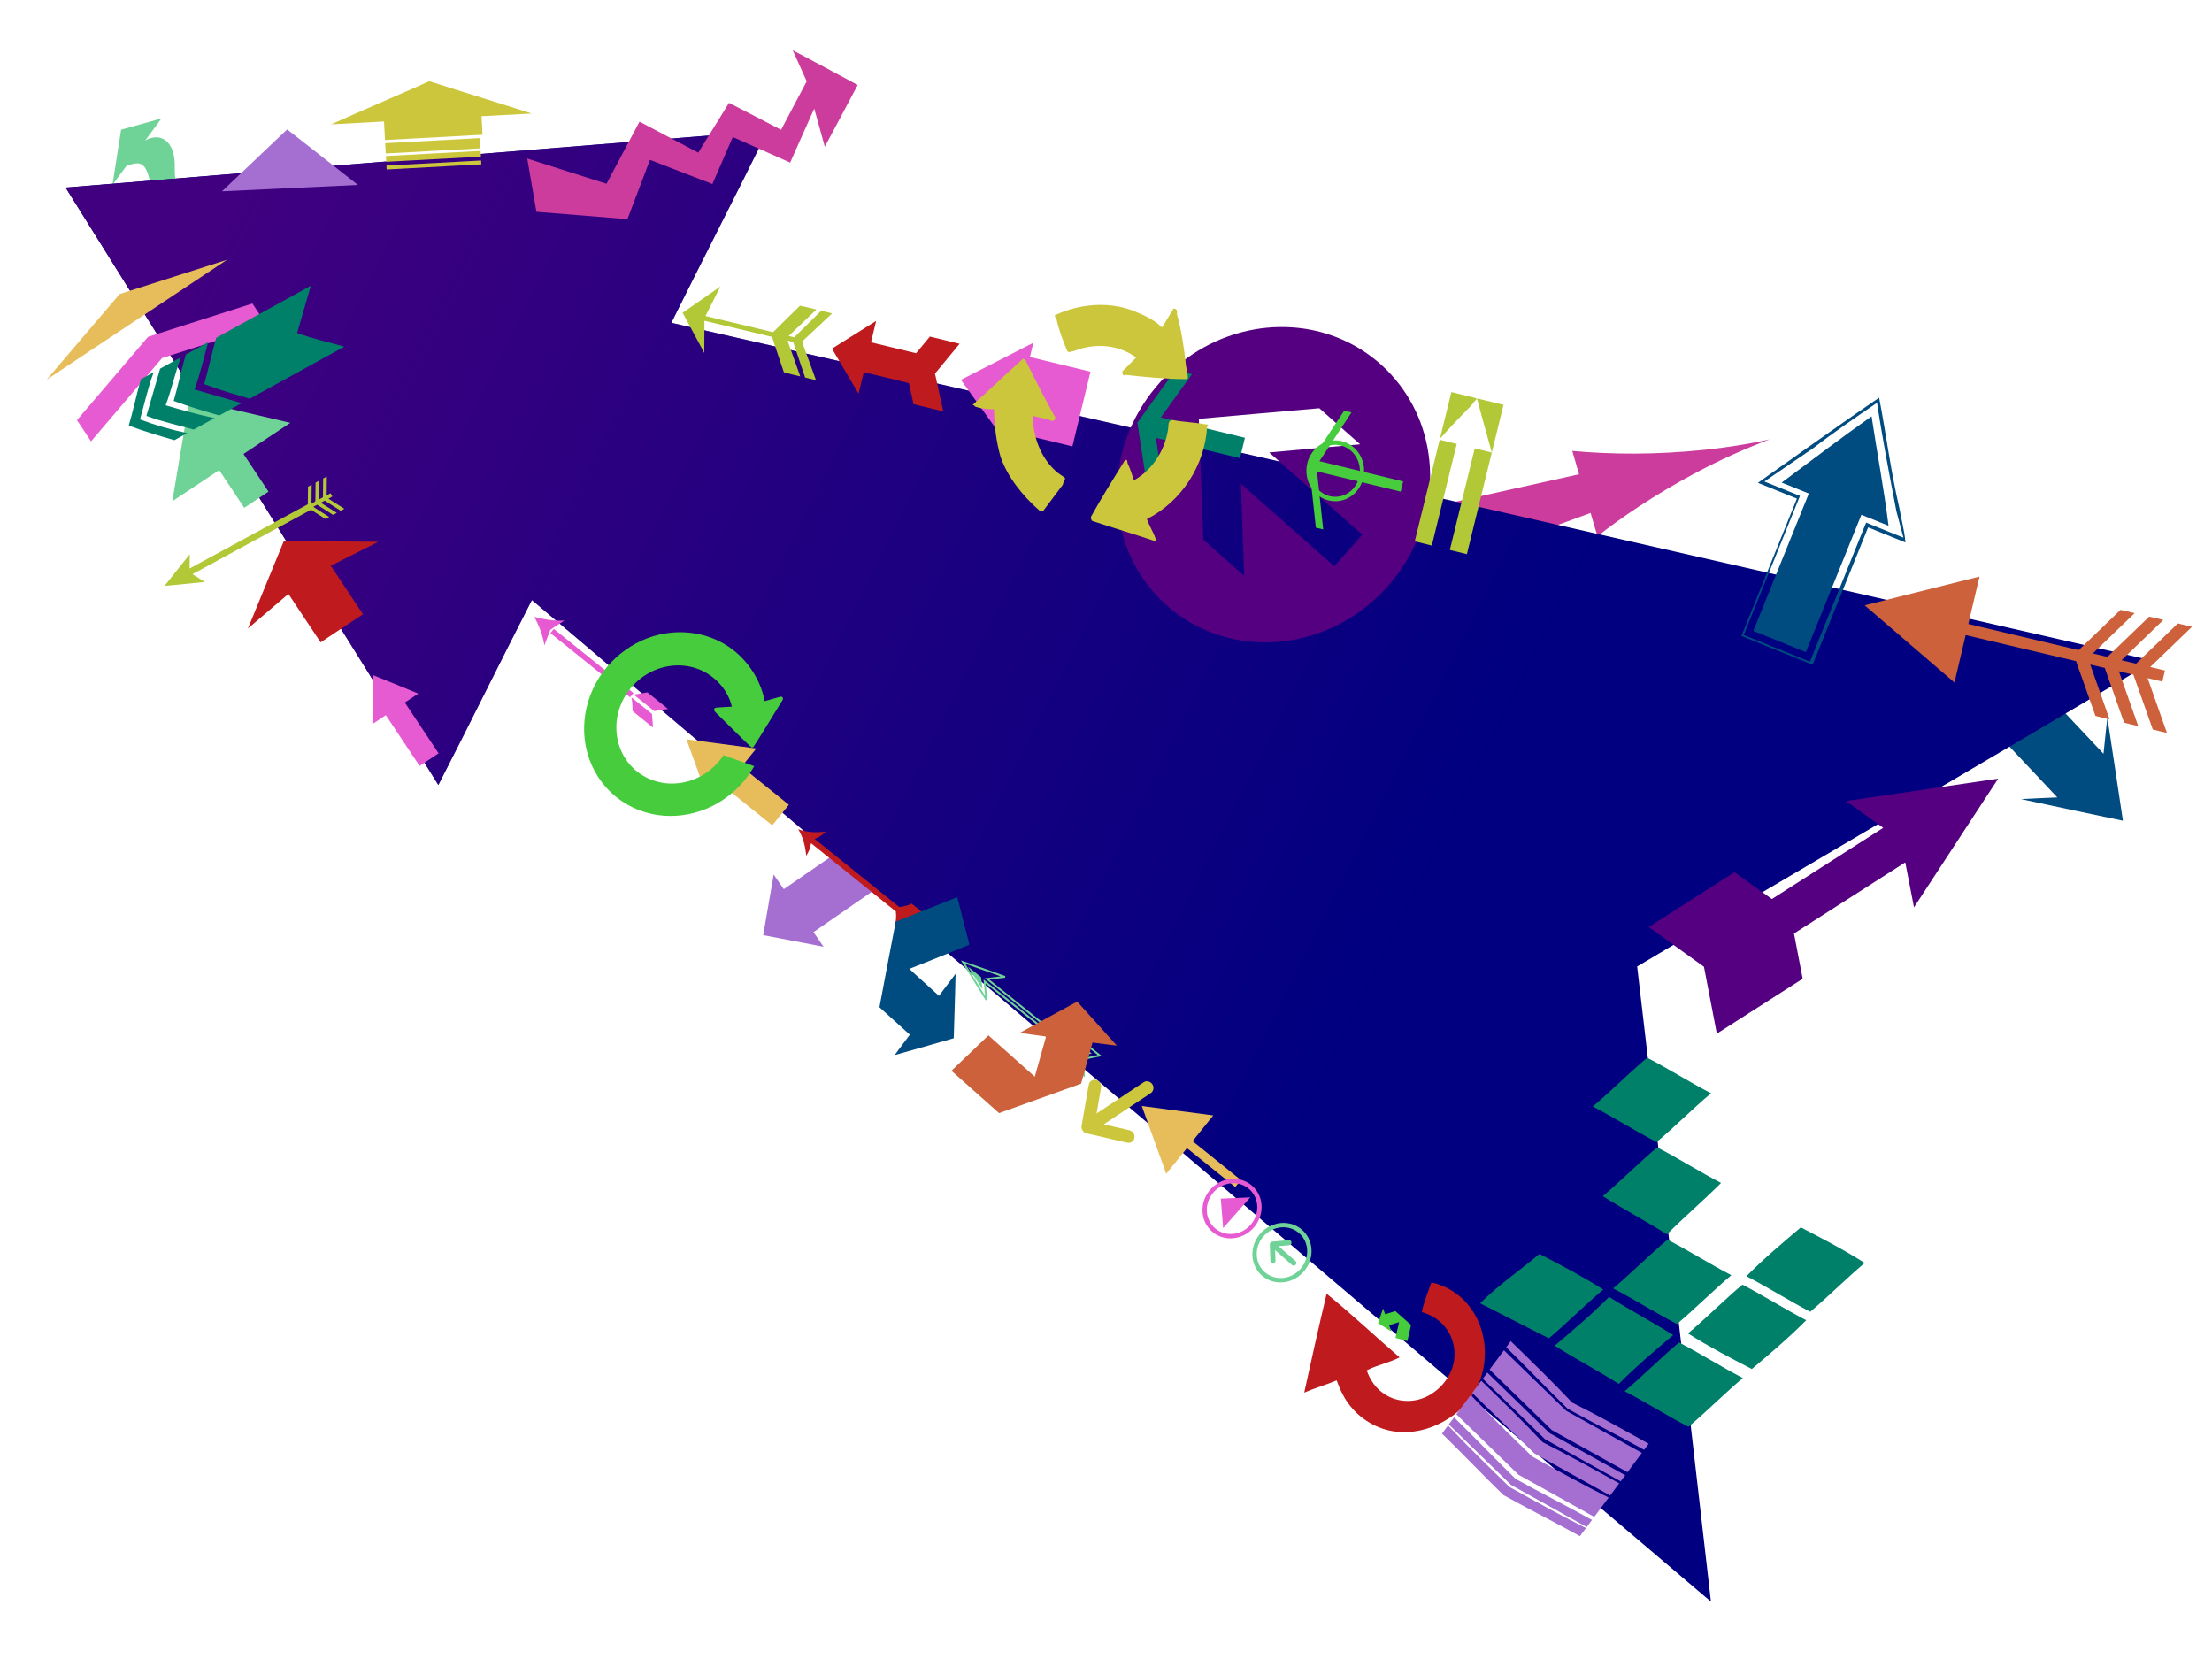<?xml version="1.0" encoding="UTF-8" standalone="no"?>
<svg
   version="1.1"
   width="1920"
   height="1440"
   id="svg9225"
   sodipodi:docname="1455971939remix.svg"
   inkscape:version="1.2.2 (b0a8486, 2022-12-01)"
   xmlns:inkscape="http://www.inkscape.org/namespaces/inkscape"
   xmlns:sodipodi="http://sodipodi.sourceforge.net/DTD/sodipodi-0.dtd"
   xmlns:xlink="http://www.w3.org/1999/xlink"
   xmlns="http://www.w3.org/2000/svg"
   xmlns:svg="http://www.w3.org/2000/svg"
   xmlns:rdf="http://www.w3.org/1999/02/22-rdf-syntax-ns#"
   xmlns:cc="http://creativecommons.org/ns#"
   xmlns:dc="http://purl.org/dc/elements/1.1/">
  <defs
     id="defs9229">
    <linearGradient
       inkscape:collect="always"
       id="linearGradient9740">
      <stop
         style="stop-color:#400080;stop-opacity:1;"
         offset="0"
         id="stop9736" />
      <stop
         style="stop-color:#400080;stop-opacity:0;"
         offset="1"
         id="stop9738" />
    </linearGradient>
    <linearGradient
       inkscape:collect="always"
       xlink:href="#linearGradient9740"
       id="linearGradient9742"
       x1="186.705"
       y1="201.876"
       x2="1251.95"
       y2="734.943"
       gradientUnits="userSpaceOnUse" />
  </defs>
  <sodipodi:namedview
     id="namedview9227"
     pagecolor="#ffffff"
     bordercolor="#000000"
     borderopacity="0.25"
     inkscape:showpageshadow="2"
     inkscape:pageopacity="0.0"
     inkscape:pagecheckerboard="0"
     inkscape:deskcolor="#d1d1d1"
     showgrid="false"
     showguides="true"
     inkscape:zoom="0.44"
     inkscape:cx="1056.8182"
     inkscape:cy="1014.7727"
     inkscape:window-width="1652"
     inkscape:window-height="1099"
     inkscape:window-x="0"
     inkscape:window-y="25"
     inkscape:window-maximized="0"
     inkscape:current-layer="Layer1" />
  <desc
     iVinci="yes"
     version="4.6"
     gridStep="20"
     showGrid="no"
     snapToGrid="no"
     codePlatform="0"
     id="desc9026" />
  <g
     id="Layer1"
     name="Layer 1"
     opacity="1">
    <g
       id="g13342">
      <g
         id="Shape1"
         style="fill:#6fd297;fill-opacity:1">
        <desc
           shapeID="1"
           type="0"
           basicInfo-basicType="0"
           basicInfo-roundedRectRadius="12"
           basicInfo-polygonSides="6"
           basicInfo-starPoints="5"
           bounding="rect(-149.165,-69.665,298.33,139.33)"
           text=""
           font-familyName=""
           font-pixelSize="20"
           font-bold="0"
           font-underline="0"
           font-alignment="1"
           strokeStyle="0"
           markerStart="0"
           markerEnd="0"
           shadowEnabled="0"
           shadowOffsetX="0"
           shadowOffsetY="2"
           shadowBlur="4"
           shadowOpacity="160"
           blurEnabled="0"
           blurRadius="4"
           transform="matrix(0.278,0.205,-0.305,0.413,142.358,148.95)"
           pers-center="0,0"
           pers-size="0,0"
           pers-start="0,0"
           pers-end="0,0"
           locked="0"
           mesh=""
           flag=""
           id="desc9028" />
        <path
           id="shapePath1"
           d="M105.126,112.576 C116.796,109.334 128.467,106.091 140.14,102.845 C135.433,109.25 130.703,115.638 125.978,122.031 C131.838,118.487 137.937,118.427 142.191,120.917 C147.821,124.098 150.604,130.908 151.413,138.406 C151.98,142.846 151.462,147.767 151.853,152.288 C152.697,163.347 156.002,173.441 162.57,180.059 C166.72,184.266 172.665,186.754 179.721,185.147 C170.457,190.791 160.525,194.303 151.832,193.763 C145.457,193.383 140.075,190.379 136.768,185.314 C133.923,181.056 132.408,175.596 131.77,169.751 C131.049,162.452 130.18,155.134 127.681,148.935 C126.318,145.701 124.294,142.687 120.846,141.974 C117.577,141.257 113.669,142.82 110.016,143.666 C105.878,149.234 101.782,154.833 97.642,160.399 C100.119,144.465 102.631,128.517 105.126,112.576 Z"
           style="stroke:none;fill-rule:nonzero;fill:#6fd297;fill-opacity:1" />
      </g>
      <g
         id="Shape2"
         style="fill:#a56fd2;fill-opacity:1">
        <desc
           shapeID="2"
           type="0"
           basicInfo-basicType="0"
           basicInfo-roundedRectRadius="12"
           basicInfo-polygonSides="6"
           basicInfo-starPoints="5"
           bounding="rect(-105.92,-62.76,211.84,125.52)"
           text=""
           font-familyName=""
           font-pixelSize="20"
           font-bold="0"
           font-underline="0"
           font-alignment="1"
           strokeStyle="0"
           markerStart="0"
           markerEnd="0"
           shadowEnabled="0"
           shadowOffsetX="0"
           shadowOffsetY="2"
           shadowBlur="4"
           shadowOpacity="160"
           blurEnabled="0"
           blurRadius="4"
           transform="matrix(0.499,-0.345,0.345,0.499,715.313,775.135)"
           pers-center="0,0"
           pers-size="0,0"
           pers-start="0,0"
           pers-end="0,0"
           locked="0"
           mesh=""
           flag=""
           id="desc9032" />
        <path
           id="shapePath2"
           d="M662.444,811.688 C665.438,794.146 668.489,776.623 671.529,759.094 C674.498,763.297 677.387,767.563 680.33,771.792 C705.339,754.537 730.322,737.256 755.322,720 C753.632,730.365 751.692,740.688 750.005,751.058 C751.104,751.656 752.432,751.668 753.642,751.946 C762.789,753.71 771.947,755.415 781.081,757.255 C756.083,774.525 731.072,791.788 706.084,809.072 C708.997,813.299 711.933,817.518 714.836,821.752 C697.362,818.461 679.907,815.038 662.444,811.688 Z"
           style="stroke:none;fill-rule:nonzero;fill:#a56fd2;fill-opacity:1" />
      </g>
      <g
         id="Shape4"
         style="fill:#cc3c9c;fill-opacity:1">
        <desc
           shapeID="4"
           type="0"
           basicInfo-basicType="0"
           basicInfo-roundedRectRadius="12"
           basicInfo-polygonSides="6"
           basicInfo-starPoints="5"
           bounding="rect(-111.81,-82.805,223.619,165.61)"
           text=""
           font-familyName=""
           font-pixelSize="20"
           font-bold="0"
           font-underline="0"
           font-alignment="1"
           strokeStyle="0"
           markerStart="0"
           markerEnd="0"
           shadowEnabled="0"
           shadowOffsetX="0"
           shadowOffsetY="2"
           shadowBlur="4"
           shadowOpacity="160"
           blurEnabled="0"
           blurRadius="4"
           transform="matrix(-1.472,0.431,-0.131,-0.447,1371.55,429.619)"
           pers-center="0,0"
           pers-size="0,0"
           pers-start="0,0"
           pers-end="0,0"
           locked="0"
           mesh=""
           flag=""
           id="desc9040" />
        <path
           id="shapePath4"
           d="M1422.6,439.632 C1409.51,448.251 1397.47,456.881 1386.59,465.442 C1384.49,458.738 1382.65,451.962 1380.61,445.245 C1325.46,465.419 1270.39,485.638 1215.24,505.807 C1209.75,487.164 1204.27,468.516 1198.84,449.846 C1256.1,437.081 1313.33,424.4 1370.59,411.644 C1368.7,404.871 1366.62,398.159 1364.72,391.395 C1398.15,394.415 1436.51,394.97 1481.06,390.288 C1498.46,388.39 1516.9,385.66 1536.08,381.367 C1490.21,398.713 1453.29,419.536 1422.6,439.632 Z"
           style="stroke:none;fill-rule:nonzero;fill:#cc3c9c;fill-opacity:1" />
      </g>
      <g
         id="Shape5"
         style="fill:#004b80;fill-opacity:1">
        <desc
           shapeID="5"
           type="0"
           basicInfo-basicType="0"
           basicInfo-roundedRectRadius="12"
           basicInfo-polygonSides="6"
           basicInfo-starPoints="5"
           bounding="rect(-93.547,-68.55,187.095,137.1)"
           text=""
           font-familyName=""
           font-pixelSize="20"
           font-bold="0"
           font-underline="0"
           font-alignment="1"
           strokeStyle="0"
           markerStart="0"
           markerEnd="0"
           shadowEnabled="0"
           shadowOffsetX="0"
           shadowOffsetY="2"
           shadowBlur="4"
           shadowOpacity="160"
           blurEnabled="0"
           blurRadius="4"
           transform="matrix(-0.515,-0.547,0.547,-0.515,1794.51,661.247)"
           pers-center="0,0"
           pers-size="0,0"
           pers-start="0,0"
           pers-end="0,0"
           locked="0"
           mesh=""
           flag=""
           id="desc9044" />
        <path
           id="shapePath5"
           d="M1842.67,712.372 C1813.21,706.137 1783.71,700.055 1754.29,693.624 C1764.76,692.96 1775.25,692.689 1785.72,692.142 C1765.94,671.074 1746.09,650.067 1726.3,629.015 C1739.66,616.406 1753.04,603.808 1766.43,591.216 C1786.23,612.221 1806.01,633.257 1825.82,654.257 C1827.02,643.851 1827.86,633.396 1829.2,623.009 C1833.85,652.766 1838.12,682.597 1842.67,712.372 Z"
           style="stroke:none;fill-rule:nonzero;fill:#004b80;fill-opacity:1" />
      </g>
      <g
         id="Shape6">
        <desc
           shapeID="6"
           type="0"
           basicInfo-basicType="0"
           basicInfo-roundedRectRadius="12"
           basicInfo-polygonSides="6"
           basicInfo-starPoints="5"
           bounding="rect(-134.46,-66.385,268.92,132.77)"
           text=""
           font-familyName=""
           font-pixelSize="20"
           font-bold="0"
           font-underline="0"
           font-alignment="1"
           strokeStyle="0"
           markerStart="0"
           markerEnd="0"
           shadowEnabled="0"
           shadowOffsetX="0"
           shadowOffsetY="2"
           shadowBlur="4"
           shadowOpacity="160"
           blurEnabled="0"
           blurRadius="4"
           transform="matrix(6.07,3.055,-3.055,6.07,871.702,576.475)"
           pers-center="0,0"
           pers-size="0,0"
           pers-start="0,0"
           pers-end="0,0"
           locked="0"
           mesh=""
           flag=""
           id="desc9048" />
        <path
           id="shapePath6"
           d="M582.689,280.197 C1011.58,378.361 1440.78,475.461 1869.63,573.686 C1720.55,662.826 1570.19,749.956 1421.04,838.913 C1442.62,1022.62 1464.08,1206.42 1485.08,1390.22 C1143.83,1100.55 803.089,810.304 461.68,520.786 C434.279,574.172 407.88,627.985 380.479,681.371 C272.773,508.408 164.914,335.596 56.964,162.815 C260.049,145.965 463.161,130.117 666.276,113.511 C638.747,169.266 610.339,224.502 582.689,280.197 Z"
           style="stroke:none;fill-rule:nonzero;fill:#000080;fill-opacity:1" />
        <path
           id="path9348"
           d="M582.689,280.197 C1011.58,378.361 1440.78,475.461 1869.63,573.686 C1720.55,662.826 1570.19,749.956 1421.04,838.913 C1442.62,1022.62 1464.08,1206.42 1485.08,1390.22 C1143.83,1100.55 803.089,810.304 461.68,520.786 C434.279,574.172 407.88,627.985 380.479,681.371 C272.773,508.408 164.914,335.596 56.964,162.815 C260.049,145.965 463.161,130.117 666.276,113.511 C638.747,169.266 610.339,224.502 582.689,280.197 Z"
           style="stroke:none;fill-rule:nonzero;fill:url(#linearGradient9742);fill-opacity:1" />
      </g>
      <g
         id="Shape3"
         style="fill:#cc3c9c;fill-opacity:1">
        <desc
           shapeID="3"
           type="0"
           basicInfo-basicType="0"
           basicInfo-roundedRectRadius="12"
           basicInfo-polygonSides="6"
           basicInfo-starPoints="5"
           bounding="rect(-134.97,-48.32,269.94,96.64)"
           text=""
           font-familyName=""
           font-pixelSize="20"
           font-bold="0"
           font-underline="0"
           font-alignment="1"
           strokeStyle="0"
           markerStart="0"
           markerEnd="0"
           shadowEnabled="0"
           shadowOffsetX="0"
           shadowOffsetY="2"
           shadowBlur="4"
           shadowOpacity="160"
           blurEnabled="0"
           blurRadius="4"
           transform="matrix(-1.065,0.294,-0.284,-1.03,602.808,120.654)"
           pers-center="0,0"
           pers-size="0,0"
           pers-start="0,0"
           pers-end="0,0"
           locked="0"
           mesh=""
           flag=""
           id="desc9036" />
        <path
           id="shapePath3"
           d="M564.158,138.769 C557.629,155.927 551.161,173.101 544.595,190.248 C518.278,188.075 491.938,185.987 465.611,183.817 C462.978,168.41 460.28,153.021 457.65,137.624 C480.595,144.893 503.484,152.332 526.462,159.513 C536.061,141.564 545.463,123.525 555.102,105.598 C572.074,114.591 589.084,123.518 606.074,132.496 C615.003,118.1 623.894,103.692 632.786,89.284 C647.899,96.983 662.914,104.865 677.977,112.668 C685.428,98.646 692.788,84.583 700.215,70.556 C696.177,61.565 692.079,52.6 688.073,43.6 C706.934,53.546 725.691,63.697 744.492,73.76 C734.961,91.624 725.46,109.513 715.932,127.387 C712.824,116.366 709.844,105.309 706.758,94.282 C699.69,109.86 692.791,125.513 685.842,141.147 C669.252,133.744 652.661,126.341 636.061,118.941 C630.14,132.53 624.256,146.13 618.362,159.734 C600.295,152.749 582.241,145.727 564.158,138.769 Z"
           style="stroke:none;fill-rule:nonzero;fill:#cc3c9c;fill-opacity:1" />
      </g>
      <g
         id="Shape36"
         style="fill:#540080;fill-opacity:1">
        <desc
           shapeID="36"
           type="0"
           basicInfo-basicType="0"
           basicInfo-roundedRectRadius="12"
           basicInfo-polygonSides="6"
           basicInfo-starPoints="5"
           bounding="rect(-89.163,-94.019,178.326,188.039)"
           text=""
           font-familyName=""
           font-pixelSize="20"
           font-bold="0"
           font-underline="0"
           font-alignment="1"
           strokeStyle="0"
           markerStart="0"
           markerEnd="0"
           shadowEnabled="0"
           shadowOffsetX="0"
           shadowOffsetY="2"
           shadowBlur="4"
           shadowOpacity="160"
           blurEnabled="0"
           blurRadius="4"
           transform="matrix(1.116,0.985,-0.985,1.116,1105.41,420.707)"
           pers-center="0,0"
           pers-size="0,0"
           pers-start="0,0"
           pers-end="0,0"
           locked="0"
           mesh=""
           flag=""
           id="desc9168" />
        <path
           id="shapePath36"
           d="M1186.53,306.806 C1210.73,323.536 1228.61,348.981 1236.43,377.321 C1244.71,406.802 1242.37,438.971 1230.66,467.191 C1220.16,492.878 1202.1,515.347 1179.47,531.385 C1155,548.75 1124.92,558.314 1094.86,557.492 C1069.8,556.916 1044.87,549.046 1024.32,534.618 C1000.77,518.363 983.146,493.82 975.085,466.381 C966.574,438.147 967.944,407.22 978.071,379.595 C989.497,348.113 1012.18,320.885 1040.96,303.81 C1064.63,289.668 1092.52,282.476 1120.08,284.088 C1143.75,285.351 1167.08,293.195 1186.53,306.806 M1145.15,354.349 C1110.29,357.253 1075.45,360.567 1040.59,363.545 C1041.93,398.489 1043.05,433.447 1044.42,468.4 C1056.24,478.849 1068.09,489.286 1079.92,499.746 C1079.03,473.156 1077.92,446.591 1077.15,420.004 C1104.2,443.801 1131.15,467.699 1158.19,491.506 C1166.27,482.356 1174.33,473.196 1182.43,464.065 C1155.51,440.271 1128.52,416.554 1101.64,392.727 C1127.96,390.292 1154.29,388.005 1180.61,385.666 C1168.82,375.194 1156.95,364.821 1145.15,354.349 Z"
           style="stroke:none;fill-rule:nonzero;fill:#540080;fill-opacity:1" />
      </g>
      <g
         id="Shape7"
         style="fill:#cc613c;fill-opacity:1">
        <desc
           shapeID="7"
           type="0"
           basicInfo-basicType="0"
           basicInfo-roundedRectRadius="12"
           basicInfo-polygonSides="6"
           basicInfo-starPoints="5"
           bounding="rect(-137.085,-56.073,274.17,112.146)"
           text=""
           font-familyName=""
           font-pixelSize="20"
           font-bold="0"
           font-underline="0"
           font-alignment="1"
           strokeStyle="0"
           markerStart="0"
           markerEnd="0"
           shadowEnabled="0"
           shadowOffsetX="0"
           shadowOffsetY="2"
           shadowBlur="4"
           shadowOpacity="160"
           blurEnabled="0"
           blurRadius="4"
           transform="matrix(0.997,0.236,-0.195,0.822,1755.15,557.733)"
           pers-center="0,0"
           pers-size="0,0"
           pers-start="0,0"
           pers-end="0,0"
           locked="0"
           mesh=""
           flag=""
           id="desc9052" />
        <path
           id="shapePath7"
           d="M1840.58,529.358 C1844.7,530.185 1848.77,531.201 1852.87,532.18 C1840.82,543.883 1828.65,555.488 1816.58,567.178 C1820.77,568.195 1824.97,569.163 1829.17,570.182 C1841.3,558.55 1853.39,546.9 1865.47,535.239 C1869.58,536.08 1873.68,537.049 1877.75,538.136 C1865.66,549.786 1853.55,561.412 1841.48,573.078 C1845.67,574.076 1849.87,575.052 1854.07,576.072 C1866.2,564.458 1878.29,552.798 1890.36,541.135 C1894.44,542.101 1898.53,543.052 1902.63,544.048 C1890.55,555.681 1878.46,567.323 1866.38,578.967 C1870.62,579.98 1874.88,580.979 1879.15,582.006 C1878.41,585.199 1877.64,588.396 1876.88,591.595 C1872.62,590.605 1868.37,589.581 1864.12,588.602 C1869.65,604.456 1875.34,620.285 1880.87,636.147 C1876.76,635.192 1872.64,634.262 1868.58,633.153 C1863.02,617.319 1857.44,601.48 1851.79,585.658 C1847.58,584.688 1843.4,583.673 1839.2,582.697 C1844.77,598.56 1850.41,614.405 1855.99,630.262 C1851.87,629.305 1847.75,628.372 1843.69,627.266 C1838.1,611.433 1832.55,595.591 1826.89,579.769 C1822.69,578.792 1818.5,577.775 1814.32,576.828 C1819.84,592.68 1825.55,608.506 1831.05,624.361 C1826.96,623.402 1822.85,622.491 1818.82,621.389 C1813.18,605.555 1807.67,589.698 1801.99,573.877 C1770.06,566.366 1738.14,558.746 1706.2,551.252 C1702.96,564.977 1699.72,578.696 1696.46,592.416 C1670.46,570.097 1644.49,547.758 1618.53,525.413 C1651.75,517.06 1684.98,508.733 1718.22,500.428 C1714.99,514.15 1711.74,527.873 1708.49,541.598 C1740.4,549.199 1772.33,556.701 1804.25,564.286 C1816.44,552.703 1828.45,540.982 1840.58,529.358 Z"
           style="stroke:none;fill-rule:nonzero;fill:#cc613c;fill-opacity:1" />
      </g>
      <g
         id="Shape8"
         style="fill:#540080;fill-opacity:1">
        <desc
           shapeID="8"
           type="0"
           basicInfo-basicType="0"
           basicInfo-roundedRectRadius="12"
           basicInfo-polygonSides="6"
           basicInfo-starPoints="5"
           bounding="rect(-142.12,-47.51,284.24,95.02)"
           text=""
           font-familyName=""
           font-pixelSize="20"
           font-bold="0"
           font-underline="0"
           font-alignment="1"
           strokeStyle="0"
           markerStart="0"
           markerEnd="0"
           shadowEnabled="0"
           shadowOffsetX="0"
           shadowOffsetY="2"
           shadowBlur="4"
           shadowOpacity="160"
           blurEnabled="0"
           blurRadius="4"
           transform="matrix(-0.963,0.616,-0.623,-0.974,1597.51,763.385)"
           pers-center="0,0"
           pers-size="0,0"
           pers-start="0,0"
           pers-end="0,0"
           locked="0"
           mesh=""
           flag=""
           id="desc9056" />
        <path
           id="shapePath8"
           d="M1564.7,849.551 C1539.87,865.443 1515.05,881.334 1490.2,897.196 C1486.44,877.864 1482.76,858.508 1479.04,839.167 C1463.05,827.658 1447.02,816.2 1431.03,804.675 C1455.85,788.774 1480.69,772.912 1505.51,757.036 C1516.36,764.799 1527.19,772.569 1538,780.376 C1570.21,759.766 1602.44,739.22 1634.6,718.557 C1623.89,710.734 1613.02,703.139 1602.34,695.303 C1646.35,688.767 1690.38,682.317 1734.41,675.841 C1710.07,713.102 1685.73,750.353 1661.33,787.568 C1658.72,774.569 1656.37,761.513 1653.76,748.515 C1621.52,769.035 1589.36,789.672 1557.17,810.26 C1559.61,823.369 1562.23,836.444 1564.7,849.551 Z"
           style="stroke:none;fill-rule:nonzero;fill:#540080;fill-opacity:1" />
      </g>
      <g
         id="Shape9"
         style="fill:#b2c837;fill-opacity:1">
        <desc
           shapeID="9"
           type="0"
           basicInfo-basicType="0"
           basicInfo-roundedRectRadius="12"
           basicInfo-polygonSides="6"
           basicInfo-starPoints="5"
           bounding="rect(-151.37,-28.57,302.74,57.14)"
           text=""
           font-familyName=""
           font-pixelSize="20"
           font-bold="0"
           font-underline="0"
           font-alignment="1"
           strokeStyle="0"
           markerStart="0"
           markerEnd="0"
           shadowEnabled="0"
           shadowOffsetX="0"
           shadowOffsetY="2"
           shadowBlur="4"
           shadowOpacity="160"
           blurEnabled="0"
           blurRadius="4"
           transform="matrix(0.491,-0.267,0.267,0.491,216.99,467.961)"
           pers-center="0,0"
           pers-size="0,0"
           pers-start="0,0"
           pers-end="0,0"
           locked="0"
           mesh=""
           flag=""
           id="desc9060" />
        <path
           id="shapePath9"
           d="M267.373,422.428 C268.421,421.865 269.472,421.307 270.528,420.746 C270.506,426.206 270.379,431.66 270.375,437.117 C271.483,436.172 274.016,435.978 273.764,434.087 C273.777,429.032 273.912,423.968 273.9,418.914 C274.962,418.318 276.028,417.739 277.103,417.168 C277.099,422.625 276.954,428.081 276.952,433.543 C278.089,432.92 279.219,432.274 280.336,431.603 C280.361,426.173 280.467,420.75 280.502,415.327 C281.555,414.736 282.615,414.16 283.683,413.587 C283.676,419.039 283.529,424.491 283.534,429.942 C284.666,429.334 285.802,428.723 286.947,428.126 C287.446,429.057 287.953,429.99 288.462,430.927 C287.329,431.568 286.193,432.192 285.067,432.822 C289.667,435.766 294.311,438.64 298.899,441.608 C297.844,442.182 296.793,442.752 295.748,443.333 C291.117,440.413 286.493,437.483 281.874,434.551 C280.732,435.152 279.608,435.763 278.481,436.381 C283.076,439.339 287.726,442.211 292.316,445.172 C291.303,445.729 290.289,446.286 289.286,446.85 L288.983,446.818 C284.428,443.888 279.834,441.024 275.263,438.123 C274.149,438.728 273.033,439.341 271.929,439.953 C276.507,442.927 281.156,445.799 285.751,448.745 C284.689,449.328 283.626,449.912 282.563,450.483 C278.367,447.803 274.15,445.155 269.947,442.485 C235.655,461.115 201.368,479.741 167.078,498.363 C170.642,500.629 174.241,502.831 177.774,505.133 C166.131,506.334 154.477,507.421 142.828,508.587 C150.031,499.353 157.408,490.253 164.711,481.098 C164.728,485.215 164.613,489.333 164.578,493.446 C198.783,474.877 232.974,456.284 267.178,437.715 C267.24,432.621 267.269,427.526 267.373,422.428 Z"
           style="stroke:none;fill-rule:nonzero;fill:#b2c837;fill-opacity:1" />
      </g>
      <g
         id="Shape10"
         style="fill:#e7bd5b;fill-opacity:1">
        <desc
           shapeID="10"
           type="0"
           basicInfo-basicType="0"
           basicInfo-roundedRectRadius="12"
           basicInfo-polygonSides="6"
           basicInfo-starPoints="5"
           bounding="rect(-116.297,-70.495,232.594,140.99)"
           text=""
           font-familyName=""
           font-pixelSize="20"
           font-bold="0"
           font-underline="0"
           font-alignment="1"
           strokeStyle="0"
           markerStart="0"
           markerEnd="0"
           shadowEnabled="0"
           shadowOffsetX="0"
           shadowOffsetY="2"
           shadowBlur="4"
           shadowOpacity="160"
           blurEnabled="0"
           blurRadius="4"
           transform="matrix(0.359,0.289,-0.289,0.359,1032.87,993.65)"
           pers-center="0,0"
           pers-size="0,0"
           pers-start="0,0"
           pers-end="0,0"
           locked="0"
           mesh=""
           flag=""
           id="desc9064" />
        <path
           id="shapePath10"
           d="M991.07,960.007 C1011.74,962.707 1032.41,965.479 1053.09,968.175 C1047.13,975.627 1041.11,983.041 1035.14,990.487 C1049.13,1001.75 1063.11,1013.01 1077.09,1024.28 C1075.47,1026.29 1073.85,1028.31 1072.22,1030.33 C1058.21,1019.1 1044.24,1007.81 1030.26,996.553 C1024.26,1003.98 1018.29,1011.42 1012.29,1018.84 C1005.21,999.233 998.162,979.617 991.07,960.007 Z"
           style="stroke:none;fill-rule:nonzero;fill:#e7bd5b;fill-opacity:1" />
      </g>
      <g
         id="Shape11"
         style="fill:#e7bd5b;fill-opacity:1">
        <desc
           shapeID="11"
           type="0"
           basicInfo-basicType="0"
           basicInfo-roundedRectRadius="12"
           basicInfo-polygonSides="6"
           basicInfo-starPoints="5"
           bounding="rect(-113.65,-68.905,227.3,137.81)"
           text=""
           font-familyName=""
           font-pixelSize="20"
           font-bold="0"
           font-underline="0"
           font-alignment="1"
           strokeStyle="0"
           markerStart="0"
           markerEnd="0"
           shadowEnabled="0"
           shadowOffsetX="0"
           shadowOffsetY="2"
           shadowBlur="4"
           shadowOpacity="160"
           blurEnabled="0"
           blurRadius="4"
           transform="matrix(0.359,0.289,-0.289,0.359,636.678,674.592)"
           pers-center="0,0"
           pers-size="0,0"
           pers-start="0,0"
           pers-end="0,0"
           locked="0"
           mesh=""
           flag=""
           id="desc9068" />
        <path
           id="shapePath11"
           d="M595.847,641.694 C616.042,644.363 636.24,647.015 656.439,649.687 C652.204,654.961 647.947,660.223 643.712,665.497 C657.373,676.516 671.048,687.517 684.717,698.526 C679.924,704.499 675.119,710.458 670.312,716.42 C656.637,705.419 642.97,694.4 629.298,683.396 C625.049,688.664 620.811,693.941 616.558,699.207 C609.658,680.037 602.731,660.869 595.847,641.694 Z"
           style="stroke:none;fill-rule:nonzero;fill:#e7bd5b;fill-opacity:1" />
      </g>
      <g
         id="Shape12">
        <desc
           shapeID="12"
           type="0"
           basicInfo-basicType="0"
           basicInfo-roundedRectRadius="12"
           basicInfo-polygonSides="6"
           basicInfo-starPoints="5"
           bounding="rect(-24.205,-30.025,48.41,60.05)"
           text=""
           font-familyName=""
           font-pixelSize="20"
           font-bold="0"
           font-underline="0"
           font-alignment="1"
           strokeStyle="0"
           markerStart="0"
           markerEnd="0"
           shadowEnabled="0"
           shadowOffsetX="0"
           shadowOffsetY="2"
           shadowBlur="4"
           shadowOpacity="160"
           blurEnabled="0"
           blurRadius="4"
           transform="matrix(0.359,0.289,-0.289,0.359,472.501,542.391)"
           pers-center="0,0"
           pers-size="0,0"
           pers-start="0,0"
           pers-end="0,0"
           locked="0"
           mesh=""
           flag=""
           id="desc9072" />
        <path
           id="shapePath12"
           d="M463.802,535.388 C472.28,537.66 481.071,539.131 489.877,538.598 C485.845,541.346 481.624,543.829 477.695,546.707 C475.895,551.17 474.264,555.704 472.51,560.185 C471.176,551.469 467.891,543.16 463.802,535.388 Z"
           style="stroke:none;fill-rule:nonzero;fill:#e75bd2;fill-opacity:1" />
      </g>
      <g
         id="Shape13">
        <desc
           shapeID="13"
           type="0"
           basicInfo-basicType="0"
           basicInfo-roundedRectRadius="12"
           basicInfo-polygonSides="6"
           basicInfo-starPoints="5"
           bounding="rect(-151.705,-29.235,303.41,58.47)"
           text=""
           font-familyName=""
           font-pixelSize="20"
           font-bold="0"
           font-underline="0"
           font-alignment="1"
           strokeStyle="0"
           markerStart="0"
           markerEnd="0"
           shadowEnabled="0"
           shadowOffsetX="0"
           shadowOffsetY="2"
           shadowBlur="4"
           shadowOpacity="160"
           blurEnabled="0"
           blurRadius="4"
           transform="matrix(0.359,0.289,-0.289,0.359,747.344,763.674)"
           pers-center="0,0"
           pers-size="0,0"
           pers-start="0,0"
           pers-end="0,0"
           locked="0"
           mesh=""
           flag=""
           id="desc9076" />
        <path
           id="shapePath13"
           d="M692.82,719.785 C700.476,722.496 708.785,722.926 716.774,721.737 C714.121,724.612 710.801,726.866 707.092,728.139 C730.747,747.213 754.427,766.254 778.085,785.324 C778.915,785.969 779.688,786.709 780.608,787.244 C784.24,786.816 788,786.171 791.18,784.259 C797.123,789.069 803.101,793.842 809.035,798.662 C805.108,802.443 799.019,803.332 794.046,801.253 C795.537,803.727 796.64,806.529 796.576,809.463 C796.587,811.912 795.813,814.293 794.695,816.454 C788.729,811.674 782.789,806.86 776.83,802.079 C778.08,798.584 777.894,794.785 777.58,791.143 C753.036,771.395 728.517,751.607 703.958,731.876 C703.582,735.786 701.94,739.451 699.829,742.727 C698.929,734.745 697.164,726.66 692.82,719.785 Z"
           style="stroke:none;fill-rule:nonzero;fill:#bf1b1f;fill-opacity:1" />
      </g>
      <g
         id="Shape14">
        <desc
           shapeID="14"
           type="0"
           basicInfo-basicType="0"
           basicInfo-roundedRectRadius="12"
           basicInfo-polygonSides="6"
           basicInfo-starPoints="5"
           bounding="rect(-159.74,-29.335,319.48,58.67)"
           text=""
           font-familyName=""
           font-pixelSize="20"
           font-bold="0"
           font-underline="0"
           font-alignment="1"
           strokeStyle="0"
           markerStart="0"
           markerEnd="0"
           shadowEnabled="0"
           shadowOffsetX="0"
           shadowOffsetY="2"
           shadowBlur="4"
           shadowOpacity="160"
           blurEnabled="0"
           blurRadius="4"
           transform="matrix(0.359,0.289,-0.289,0.359,891.491,879.803)"
           pers-center="0,0"
           pers-size="0,0"
           pers-start="0,0"
           pers-end="0,0"
           locked="0"
           mesh=""
           flag=""
           id="desc9080" />
        <path
           id="shapePath14"
           d="M834.069,833.603 C846.965,838.017 859.79,842.659 872.635,847.24 C872.562,847.595 872.416,848.313 872.34,848.672 C867.823,849.205 863.304,849.712 858.786,850.268 C881.343,868.446 903.899,886.618 926.467,904.775 C931.232,904.839 935.991,904.998 940.753,905.066 C941.339,905.117 942.036,904.98 942.509,905.437 C947.152,909.147 951.781,912.88 956.398,916.629 C951.423,917.746 946.415,918.683 941.424,919.717 C941.492,924.825 941.594,929.936 941.627,935.051 C937.112,931.433 932.611,927.791 928.099,924.169 C926.997,923.536 927.024,922.172 926.708,921.1 C925.691,916.934 924.764,912.745 923.665,908.608 C916.341,902.431 908.741,896.553 901.314,890.49 C886.086,878.232 870.87,865.96 855.633,853.713 C856.053,858.392 856.53,863.066 856.999,867.744 C856.542,867.921 856.083,868.109 855.628,868.299 C848.42,856.748 841.243,845.174 834.069,833.603 M837.783,836.546 C843.517,845.815 849.267,855.078 855.038,864.323 C854.679,859.561 854.099,854.823 853.688,850.067 C877.506,869.195 901.268,888.385 925.071,907.524 C926.288,912.545 927.489,917.57 928.71,922.594 C932.477,925.639 936.256,928.671 940.03,931.716 C939.979,927.291 939.9,922.867 939.849,918.443 C944.173,917.553 948.511,916.705 952.828,915.78 C949.031,912.793 945.381,909.61 941.487,906.765 C936.272,906.362 931.001,906.649 925.785,906.24 C902.087,887.279 878.481,868.197 854.859,849.15 C859.428,848.552 864.029,848.128 868.6,847.491 C858.339,843.813 848.058,840.183 837.783,836.546 Z"
           style="stroke:none;fill-rule:nonzero;fill:#6fd297;fill-opacity:1" />
      </g>
      <g
         id="Shape15">
        <desc
           shapeID="15"
           type="0"
           basicInfo-basicType="0"
           basicInfo-roundedRectRadius="12"
           basicInfo-polygonSides="6"
           basicInfo-starPoints="5"
           bounding="rect(-33.595,-9.746,67.19,19.492)"
           text=""
           font-familyName=""
           font-pixelSize="20"
           font-bold="0"
           font-underline="0"
           font-alignment="1"
           strokeStyle="0"
           markerStart="0"
           markerEnd="0"
           shadowEnabled="0"
           shadowOffsetX="0"
           shadowOffsetY="2"
           shadowBlur="4"
           shadowOpacity="160"
           blurEnabled="0"
           blurRadius="4"
           transform="matrix(0.359,0.289,-0.289,0.359,564.936,609.132)"
           pers-center="0,0"
           pers-size="0,0"
           pers-start="0,0"
           pers-end="0,0"
           locked="0"
           mesh=""
           flag=""
           id="desc9084" />
        <path
           id="shapePath15"
           d="M550.045,602.912 C554.027,602.263 558.012,601.633 561.991,600.987 C567.915,605.805 573.885,610.566 579.817,615.367 C575.846,616.031 571.862,616.608 567.883,617.26 C561.92,612.499 555.997,607.688 550.045,602.912 Z"
           style="stroke:none;fill-rule:nonzero;fill:#e75bd2;fill-opacity:1" />
      </g>
      <g
         id="Shape16">
        <desc
           shapeID="16"
           type="0"
           basicInfo-basicType="0"
           basicInfo-roundedRectRadius="12"
           basicInfo-polygonSides="6"
           basicInfo-starPoints="5"
           bounding="rect(-19.85,-17.77,39.7,35.54)"
           text=""
           font-familyName=""
           font-pixelSize="20"
           font-bold="0"
           font-underline="0"
           font-alignment="1"
           strokeStyle="0"
           markerStart="0"
           markerEnd="0"
           shadowEnabled="0"
           shadowOffsetX="0"
           shadowOffsetY="2"
           shadowBlur="4"
           shadowOpacity="160"
           blurEnabled="0"
           blurRadius="4"
           transform="matrix(0.359,0.289,-0.289,0.359,935.39,915.16)"
           pers-center="0,0"
           pers-size="0,0"
           pers-start="0,0"
           pers-end="0,0"
           locked="0"
           mesh=""
           flag=""
           id="desc9088" />
        <path
           id="shapePath16"
           d="M928.203,909.484 C932.515,909.213 936.867,909.377 941.181,909.463 C943.461,910.972 945.479,912.865 947.646,914.544 C943.932,915.073 940.207,915.55 936.499,916.1 C936.625,919.673 936.771,923.244 936.842,926.826 C934.708,925.143 932.613,923.42 930.489,921.739 C929.723,917.651 928.923,913.577 928.203,909.484 Z"
           style="stroke:none;fill-rule:nonzero;fill:#6fd297;fill-opacity:1" />
      </g>
      <g
         id="Shape17"
         style="fill:#cc3c9c;fill-opacity:1">
        <desc
           shapeID="17"
           type="0"
           basicInfo-basicType="0"
           basicInfo-roundedRectRadius="12"
           basicInfo-polygonSides="6"
           basicInfo-starPoints="5"
           bounding="rect(-96.188,-5.096,192.375,10.192)"
           text=""
           font-familyName=""
           font-pixelSize="20"
           font-bold="0"
           font-underline="0"
           font-alignment="1"
           strokeStyle="0"
           markerStart="0"
           markerEnd="0"
           shadowEnabled="0"
           shadowOffsetX="0"
           shadowOffsetY="2"
           shadowBlur="4"
           shadowOpacity="160"
           blurEnabled="0"
           blurRadius="4"
           transform="matrix(0.359,0.289,-0.289,0.359,513.801,575.557)"
           pers-center="0,0"
           pers-size="0,0"
           pers-start="0,0"
           pers-end="0,0"
           locked="0"
           mesh=""
           flag=""
           id="desc9092" />
        <path
           id="shapePath17"
           d="M480.712,545.896 C503.758,564.445 526.796,583.004 549.834,601.563 C548.856,602.784 547.875,604.002 546.888,605.221 C523.85,586.662 500.803,568.113 477.768,549.551 C478.746,548.33 479.727,547.111 480.712,545.896 Z"
           style="stroke:none;fill-rule:nonzero;fill:#e75bd2;fill-opacity:1" />
      </g>
      <g
         id="Shape18">
        <desc
           shapeID="18"
           type="0"
           basicInfo-basicType="0"
           basicInfo-roundedRectRadius="12"
           basicInfo-polygonSides="6"
           basicInfo-starPoints="5"
           bounding="rect(-24.035,-8.033,48.07,16.066)"
           text=""
           font-familyName=""
           font-pixelSize="20"
           font-bold="0"
           font-underline="0"
           font-alignment="1"
           strokeStyle="0"
           markerStart="0"
           markerEnd="0"
           shadowEnabled="0"
           shadowOffsetX="0"
           shadowOffsetY="2"
           shadowBlur="4"
           shadowOpacity="160"
           blurEnabled="0"
           blurRadius="4"
           transform="matrix(0.359,0.289,-0.289,0.359,846.476,848.801)"
           pers-center="0,0"
           pers-size="0,0"
           pers-start="0,0"
           pers-end="0,0"
           locked="0"
           mesh=""
           flag=""
           id="desc9096" />
        <path
           id="shapePath18"
           d="M840.142,838.986 C843.974,841.989 847.736,845.078 851.533,848.124 C851.93,851.631 852.397,855.134 852.788,858.643 C848.507,852.138 844.283,845.585 840.142,838.986 Z"
           style="stroke:none;fill-rule:nonzero;fill:#6fd297;fill-opacity:1" />
      </g>
      <g
         id="Shape19"
         style="fill:#e75bd2;fill-opacity:1">
        <desc
           shapeID="19"
           type="0"
           basicInfo-basicType="0"
           basicInfo-roundedRectRadius="12"
           basicInfo-polygonSides="6"
           basicInfo-starPoints="5"
           bounding="rect(-33.51,-9.374,67.02,18.748)"
           text=""
           font-familyName=""
           font-pixelSize="20"
           font-bold="0"
           font-underline="0"
           font-alignment="1"
           strokeStyle="0"
           markerStart="0"
           markerEnd="0"
           shadowEnabled="0"
           shadowOffsetX="0"
           shadowOffsetY="2"
           shadowBlur="4"
           shadowOpacity="160"
           blurEnabled="0"
           blurRadius="4"
           transform="matrix(0.359,0.289,-0.289,0.359,557.462,618.447)"
           pers-center="0,0"
           pers-size="0,0"
           pers-start="0,0"
           pers-end="0,0"
           locked="0"
           mesh=""
           flag=""
           id="desc9100" />
        <path
           id="shapePath19"
           d="M548.132,605.382 C554.06,610.151 559.983,614.926 565.908,619.698 C566.198,623.628 566.523,627.557 566.809,631.49 C560.886,626.743 554.946,622.019 549.091,617.197 C548.911,613.278 548.913,609.275 548.132,605.382 Z"
           style="stroke:none;fill-rule:nonzero;fill:#e75bd2;fill-opacity:1" />
      </g>
      <g
         id="Shape20">
        <desc
           shapeID="20"
           type="0"
           basicInfo-basicType="0"
           basicInfo-roundedRectRadius="12"
           basicInfo-polygonSides="6"
           basicInfo-starPoints="5"
           bounding="rect(-124.924,-70.988,249.848,141.976)"
           text=""
           font-familyName=""
           font-pixelSize="20"
           font-bold="0"
           font-underline="0"
           font-alignment="1"
           strokeStyle="0"
           markerStart="0"
           markerEnd="0"
           shadowEnabled="0"
           shadowOffsetX="0"
           shadowOffsetY="2"
           shadowBlur="4"
           shadowOpacity="160"
           blurEnabled="0"
           blurRadius="4"
           transform="matrix(0.365,0.088,-0.172,0.711,1032.85,377.768)"
           pers-center="0,0"
           pers-size="0,0"
           pers-start="0,0"
           pers-end="0,0"
           locked="0"
           mesh=""
           flag=""
           id="desc9104" />
        <path
           id="shapePath20"
           d="M1020.08,321.279 C1024.94,322.388 1029.78,323.618 1034.63,324.762 C1025.64,337.35 1016.59,349.748 1007.59,362.295 C1031.91,368.224 1056.26,374.059 1080.58,379.981 C1079.16,385.885 1077.73,391.787 1076.3,397.696 C1051.96,391.832 1027.64,385.898 1003.3,380.07 C1005.58,395.308 1007.93,410.473 1010.22,425.697 C1005.37,424.471 1000.47,423.453 995.645,422.157 C992.862,403.674 990.04,385.226 987.233,366.759 C998.177,351.596 1009.13,336.458 1020.08,321.279 Z"
           style="stroke:none;fill-rule:nonzero;fill:#008068;fill-opacity:1" />
      </g>
      <g
         id="Shape21"
         style="fill:#46cc3c;fill-opacity:1">
        <desc
           shapeID="21"
           type="0"
           basicInfo-basicType="0"
           basicInfo-roundedRectRadius="12"
           basicInfo-polygonSides="6"
           basicInfo-starPoints="5"
           bounding="rect(-110.495,-71.435,220.99,142.87)"
           text=""
           font-familyName=""
           font-pixelSize="20"
           font-bold="0"
           font-underline="0"
           font-alignment="1"
           strokeStyle="0"
           markerStart="0"
           markerEnd="0"
           shadowEnabled="0"
           shadowOffsetX="0"
           shadowOffsetY="2"
           shadowBlur="4"
           shadowOpacity="160"
           blurEnabled="0"
           blurRadius="4"
           transform="matrix(0.365,0.088,-0.172,0.711,1176.52,412.553)"
           pers-center="0,0"
           pers-size="0,0"
           pers-start="0,0"
           pers-end="0,0"
           locked="0"
           mesh=""
           flag=""
           id="desc9108" />
        <path
           id="shapePath21"
           d="M1136.19,402.771 C1146.36,387.317 1156.54,371.848 1166.74,356.413 C1168.85,356.947 1170.98,357.425 1173.1,357.975 C1163.83,372.113 1154.52,386.151 1145.26,400.298 C1169.48,406.171 1193.71,412.009 1217.93,417.889 C1217.21,420.833 1216.5,423.778 1215.79,426.73 C1191.56,420.907 1167.35,415 1143.12,409.184 C1144.89,426.007 1146.77,442.728 1148.54,459.544 C1146.4,459.057 1144.28,458.514 1142.15,458.014 C1140.17,439.589 1138.16,421.202 1136.19,402.771 Z"
           style="stroke:none;fill-rule:nonzero;fill:#46cc3c;fill-opacity:1" />
      </g>
      <g
         id="Shape22"
         style="fill:#e75bd2;fill-opacity:1">
        <desc
           shapeID="22"
           type="0"
           basicInfo-basicType="0"
           basicInfo-roundedRectRadius="12"
           basicInfo-polygonSides="6"
           basicInfo-starPoints="5"
           bounding="rect(-143.031,-62.955,286.062,125.91)"
           text=""
           font-familyName=""
           font-pixelSize="20"
           font-bold="0"
           font-underline="0"
           font-alignment="1"
           strokeStyle="0"
           markerStart="0"
           markerEnd="0"
           shadowEnabled="0"
           shadowOffsetX="0"
           shadowOffsetY="2"
           shadowBlur="4"
           shadowOpacity="160"
           blurEnabled="0"
           blurRadius="4"
           transform="matrix(0.365,0.088,-0.172,0.711,886.476,342.393)"
           pers-center="0,0"
           pers-size="0,0"
           pers-start="0,0"
           pers-end="0,0"
           locked="0"
           mesh=""
           flag=""
           id="desc9112" />
        <path
           id="shapePath22"
           d="M836.422,328.468 C856.596,318.187 876.77,307.793 896.943,297.534 C895.964,301.648 894.953,305.762 893.968,309.883 C911.482,314.149 929.011,318.366 946.53,322.611 C941.306,344.224 936.083,365.837 930.848,387.447 C913.319,383.23 895.808,378.95 878.274,374.754 C877.274,378.856 876.295,382.97 875.289,387.077 C861.592,368.039 847.877,349.027 834.222,329.909 C834.906,328.998 835.693,328.909 836.422,328.468 Z"
           style="stroke:none;fill-rule:nonzero;fill:#e75bd2;fill-opacity:1" />
      </g>
      <g
         id="Shape23"
         style="fill:#bf1b1f;fill-opacity:1">
        <desc
           shapeID="23"
           type="0"
           basicInfo-basicType="0"
           basicInfo-roundedRectRadius="12"
           basicInfo-polygonSides="6"
           basicInfo-starPoints="5"
           bounding="rect(-142.015,-44.375,284.03,88.75)"
           text=""
           font-familyName=""
           font-pixelSize="20"
           font-bold="0"
           font-underline="0"
           font-alignment="1"
           strokeStyle="0"
           markerStart="0"
           markerEnd="0"
           shadowEnabled="0"
           shadowOffsetX="0"
           shadowOffsetY="2"
           shadowBlur="4"
           shadowOpacity="160"
           blurEnabled="0"
           blurRadius="4"
           transform="matrix(0.365,0.088,-0.172,0.711,773.989,315.194)"
           pers-center="0,0"
           pers-size="0,0"
           pers-start="0,0"
           pers-end="0,0"
           locked="0"
           mesh=""
           flag=""
           id="desc9116" />
        <path
           id="shapePath23"
           d="M722.149,302.621 C734.933,294.595 747.714,286.538 760.503,278.528 C759.016,284.725 757.503,290.915 756.016,297.112 C769.054,300.311 782.116,303.41 795.154,306.609 C799.157,301.833 803.133,296.961 807.123,292.145 C815.715,294.246 824.327,296.268 832.906,298.411 C825.8,307.066 818.672,315.624 811.568,324.272 C813.96,335.201 816.357,346.123 818.744,357.059 C810.129,355.035 801.536,352.919 792.931,350.838 C791.542,344.758 790.356,338.412 788.827,332.509 C775.834,329.223 762.776,326.171 749.751,323.013 C748.239,329.219 746.748,335.43 745.237,341.643 C737.551,328.621 729.826,315.664 722.149,302.621 Z"
           style="stroke:none;fill-rule:nonzero;fill:#bf1b1f;fill-opacity:1" />
      </g>
      <g
         id="Shape24"
         style="fill:#b2c837;fill-opacity:1">
        <desc
           shapeID="24"
           type="0"
           basicInfo-basicType="0"
           basicInfo-roundedRectRadius="12"
           basicInfo-polygonSides="6"
           basicInfo-starPoints="5"
           bounding="rect(-168.09,-40.825,336.18,81.649)"
           text=""
           font-familyName=""
           font-pixelSize="20"
           font-bold="0"
           font-underline="0"
           font-alignment="1"
           strokeStyle="0"
           markerStart="0"
           markerEnd="0"
           shadowEnabled="0"
           shadowOffsetX="0"
           shadowOffsetY="2"
           shadowBlur="4"
           shadowOpacity="160"
           blurEnabled="0"
           blurRadius="4"
           transform="matrix(0.365,0.088,-0.172,0.711,653.923,286.158)"
           pers-center="0,0"
           pers-size="0,0"
           pers-start="0,0"
           pers-end="0,0"
           locked="0"
           mesh=""
           flag=""
           id="desc9120" />
        <path
           id="shapePath24"
           d="M694.359,265.375 C699.159,266.205 703.844,267.609 708.594,268.69 C700.612,276.463 692.582,283.893 684.594,291.626 C686.174,292.061 687.771,292.44 689.37,292.796 C696.838,285.389 704.323,278.121 711.794,270.721 C712.249,270.357 712.748,269.605 713.189,269.809 C716.229,270.484 719.251,271.253 722.271,272.013 C713.563,280.213 704.845,288.379 696.13,296.561 C700.161,307.729 704.243,318.826 708.278,329.994 C705.126,329.254 701.982,328.479 698.839,327.719 C695.368,317.447 691.91,307.156 688.451,296.865 C686.843,296.453 685.229,296.063 683.616,295.688 C687.218,306.104 690.986,316.297 694.611,326.681 C689.878,325.476 685.058,324.589 680.402,323.116 C676.907,312.974 673.525,302.672 670.1,292.434 C650.544,287.794 631.018,283.011 611.444,278.427 C611.372,287.752 611.43,297.002 611.317,306.354 C605.021,294.774 598.764,283.144 592.512,271.492 C603.44,263.89 614.369,256.236 625.299,248.657 C621.013,257.24 616.665,265.726 612.371,274.293 C631.733,278.984 651.125,283.538 670.486,288.236 C670.981,288.552 671.562,287.699 672.088,287.284 C679.509,279.978 686.919,272.556 694.359,265.375 Z"
           style="stroke:none;fill-rule:nonzero;fill:#b2c837;fill-opacity:1" />
      </g>
      <g
         id="Shape25"
         style="fill:#e7bd5b;fill-opacity:1">
        <desc
           shapeID="25"
           type="0"
           basicInfo-basicType="0"
           basicInfo-roundedRectRadius="12"
           basicInfo-polygonSides="6"
           basicInfo-starPoints="5"
           bounding="rect(-38.184,-80.48,76.369,160.96)"
           text=""
           font-familyName=""
           font-pixelSize="20"
           font-bold="0"
           font-underline="0"
           font-alignment="1"
           strokeStyle="0"
           markerStart="0"
           markerEnd="0"
           shadowEnabled="0"
           shadowOffsetX="0"
           shadowOffsetY="2"
           shadowBlur="4"
           shadowOpacity="160"
           blurEnabled="0"
           blurRadius="4"
           transform="matrix(0.194,0.292,-0.973,0.646,111.299,266.376)"
           pers-center="0,0"
           pers-size="0,0"
           pers-start="0,0"
           pers-end="0,0"
           locked="0"
           mesh=""
           flag=""
           id="desc9124" />
        <path
           id="shapePath25"
           d="M103.888,255.203 C134.908,245.33 165.996,235.369 197,225.514 C144.816,260.196 92.626,294.889 40.438,329.565 C61.516,304.797 82.691,280.004 103.888,255.203 Z"
           style="stroke:none;fill-rule:nonzero;fill:#e7bd5b;fill-opacity:1" />
      </g>
      <g
         id="Shape26"
         style="fill:#e75bd2;fill-opacity:1">
        <desc
           shapeID="26"
           type="0"
           basicInfo-basicType="0"
           basicInfo-roundedRectRadius="12"
           basicInfo-polygonSides="6"
           basicInfo-starPoints="5"
           bounding="rect(-68.56,-78.313,137.12,156.627)"
           text=""
           font-familyName=""
           font-pixelSize="20"
           font-bold="0"
           font-underline="0"
           font-alignment="1"
           strokeStyle="0"
           markerStart="0"
           markerEnd="0"
           shadowEnabled="0"
           shadowOffsetX="0"
           shadowOffsetY="2"
           shadowBlur="4"
           shadowOpacity="160"
           blurEnabled="0"
           blurRadius="4"
           transform="matrix(0.194,0.292,-0.973,0.646,141.843,312.413)"
           pers-center="0,0"
           pers-size="0,0"
           pers-start="0,0"
           pers-end="0,0"
           locked="0"
           mesh=""
           flag=""
           id="desc9128" />
        <path
           id="shapePath26"
           d="M219.088,263.455 C223.2,269.558 227.262,275.691 231.306,281.84 C201.065,291.533 170.955,301.068 140.696,310.777 C120.199,334.859 99.618,358.963 79.014,383.074 C74.929,376.948 70.816,370.845 66.809,364.667 C87.444,340.54 107.927,316.458 128.564,292.334 C158.738,282.706 188.906,273.091 219.088,263.455 Z"
           style="stroke:none;fill-rule:nonzero;fill:#e75bd2;fill-opacity:1" />
      </g>
      <g
         id="Shape27"
         style="fill:#bf1b1f;fill-opacity:1">
        <desc
           shapeID="27"
           type="0"
           basicInfo-basicType="0"
           basicInfo-roundedRectRadius="12"
           basicInfo-polygonSides="6"
           basicInfo-starPoints="5"
           bounding="rect(-129.342,-58.165,258.684,116.33)"
           text=""
           font-familyName=""
           font-pixelSize="20"
           font-bold="0"
           font-underline="0"
           font-alignment="1"
           strokeStyle="0"
           markerStart="0"
           markerEnd="0"
           shadowEnabled="0"
           shadowOffsetX="0"
           shadowOffsetY="2"
           shadowBlur="4"
           shadowOpacity="160"
           blurEnabled="0"
           blurRadius="4"
           transform="matrix(0.194,0.292,-0.973,0.646,271.522,507.51)"
           pers-center="0,0"
           pers-size="0,0"
           pers-start="0,0"
           pers-end="0,0"
           locked="0"
           mesh=""
           flag=""
           id="desc9132" />
        <path
           id="shapePath27"
           d="M246.341,469.716 C273.851,469.755 301.063,470.06 328.354,470.296 C314.591,477.271 300.872,484.121 287.117,491.066 C296.382,505.111 305.753,519.086 315.037,533.118 C302.791,541.257 290.538,549.405 278.29,557.541 C268.967,543.534 259.694,529.498 250.332,515.517 C238.601,525.506 226.973,535.502 215.206,545.502 C225.527,520.266 235.956,494.982 246.341,469.716 Z"
           style="stroke:none;fill-rule:nonzero;fill:#bf1b1f;fill-opacity:1" />
      </g>
      <g
         id="Shape28"
         style="fill:#6fd297;fill-opacity:1">
        <desc
           shapeID="28"
           type="0"
           basicInfo-basicType="0"
           basicInfo-roundedRectRadius="12"
           basicInfo-polygonSides="6"
           basicInfo-starPoints="5"
           bounding="rect(-149.055,-52.67,298.111,105.34)"
           text=""
           font-familyName=""
           font-pixelSize="20"
           font-bold="0"
           font-underline="0"
           font-alignment="1"
           strokeStyle="0"
           markerStart="0"
           markerEnd="0"
           shadowEnabled="0"
           shadowOffsetX="0"
           shadowOffsetY="2"
           shadowBlur="4"
           shadowOpacity="160"
           blurEnabled="0"
           blurRadius="4"
           transform="matrix(0.194,0.292,-0.973,0.646,193.556,390.187)"
           pers-center="0,0"
           pers-size="0,0"
           pers-start="0,0"
           pers-end="0,0"
           locked="0"
           mesh=""
           flag=""
           id="desc9136" />
        <path
           id="shapePath28"
           d="M164.49,346.663 C193.865,353.284 222.82,360.243 252.012,367.01 C238.472,376.03 224.899,385.021 211.352,394.05 C218.576,404.961 225.829,415.854 233.072,426.753 C226.061,431.438 219.019,436.097 211.991,440.776 C204.735,429.881 197.498,418.97 190.253,408.068 C176.676,417.074 163.126,426.1 149.552,435.109 C154.538,405.623 159.523,376.137 164.49,346.663 Z"
           style="stroke:none;fill-rule:nonzero;fill:#6fd297;fill-opacity:1" />
      </g>
      <g
         id="Shape29"
         style="fill:#a56fd2;fill-opacity:1">
        <desc
           shapeID="29"
           type="0"
           basicInfo-basicType="0"
           basicInfo-roundedRectRadius="12"
           basicInfo-polygonSides="6"
           basicInfo-starPoints="5"
           bounding="rect(-72.635,-50.58,145.27,101.16)"
           text=""
           font-familyName=""
           font-pixelSize="20"
           font-bold="0"
           font-underline="0"
           font-alignment="1"
           strokeStyle="0"
           markerStart="0"
           markerEnd="0"
           shadowEnabled="0"
           shadowOffsetX="0"
           shadowOffsetY="2"
           shadowBlur="4"
           shadowOpacity="160"
           blurEnabled="0"
           blurRadius="4"
           transform="matrix(0.016,0.351,-1.167,0.055,250.475,137.827)"
           pers-center="0,0"
           pers-size="0,0"
           pers-start="0,0"
           pers-end="0,0"
           locked="0"
           mesh=""
           flag=""
           id="desc9140" />
        <path
           id="shapePath29"
           d="M249.245,112.353 C269.919,128.379 290.257,144.463 310.677,160.532 C271.339,162.381 232.001,164.229 192.662,166.064 C211.523,148.159 230.349,130.256 249.245,112.353 Z"
           style="stroke:none;fill-rule:nonzero;fill:#a56fd2;fill-opacity:1" />
      </g>
      <g
         id="Shape30"
         style="fill:#e75bd2;fill-opacity:1">
        <desc
           shapeID="30"
           type="0"
           basicInfo-basicType="0"
           basicInfo-roundedRectRadius="12"
           basicInfo-polygonSides="6"
           basicInfo-starPoints="5"
           bounding="rect(-125.488,-20.465,250.977,40.93)"
           text=""
           font-familyName=""
           font-pixelSize="20"
           font-bold="0"
           font-underline="0"
           font-alignment="1"
           strokeStyle="0"
           markerStart="0"
           markerEnd="0"
           shadowEnabled="0"
           shadowOffsetX="0"
           shadowOffsetY="2"
           shadowBlur="4"
           shadowOpacity="160"
           blurEnabled="0"
           blurRadius="4"
           transform="matrix(0.194,0.292,-0.973,0.646,348.061,622.657)"
           pers-center="0,0"
           pers-size="0,0"
           pers-start="0,0"
           pers-end="0,0"
           locked="0"
           mesh=""
           flag=""
           id="desc9144" />
        <path
           id="shapePath30"
           d="M323.668,585.963 C336.964,591.2 349.895,596.708 363.058,602.041 C359.179,604.623 355.287,607.206 351.39,609.804 C361.123,624.512 370.907,639.191 380.681,653.877 C375.191,657.538 369.701,661.178 364.205,664.83 C354.422,650.151 344.697,635.434 334.892,620.765 C331.018,623.335 327.139,625.917 323.249,628.503 C323.428,614.298 323.376,600.23 323.668,585.963 Z"
           style="stroke:none;fill-rule:nonzero;fill:#e75bd2;fill-opacity:1" />
      </g>
      <g
         id="Shape31"
         style="fill:#46cc3c;fill-opacity:1">
        <desc
           shapeID="31"
           type="0"
           basicInfo-basicType="0"
           basicInfo-roundedRectRadius="12"
           basicInfo-polygonSides="6"
           basicInfo-starPoints="5"
           bounding="rect(-65.06,-33.445,130.12,66.89)"
           text=""
           font-familyName=""
           font-pixelSize="20"
           font-bold="0"
           font-underline="0"
           font-alignment="1"
           strokeStyle="0"
           markerStart="0"
           markerEnd="0"
           shadowEnabled="0"
           shadowOffsetX="0"
           shadowOffsetY="2"
           shadowBlur="4"
           shadowOpacity="160"
           blurEnabled="0"
           blurRadius="4"
           transform="matrix(0.199,0.176,-0.176,0.199,1211.1,1149.83)"
           pers-center="0,0"
           pers-size="0,0"
           pers-start="0,0"
           pers-end="0,0"
           locked="0"
           mesh=""
           flag=""
           id="desc9148" />
        <path
           id="shapePath31"
           d="M1211.14,1138 C1215.69,1142.01 1220.23,1146.03 1224.78,1150.04 C1223.73,1154.73 1222.66,1159.42 1221.59,1164.11 C1218.16,1163.16 1214.73,1162.24 1211.3,1161.31 C1212.35,1156.74 1213.38,1152.17 1214.42,1147.6 C1211.53,1148.48 1208.66,1149.37 1205.78,1150.27 C1206.4,1152.07 1207.14,1153.84 1207.7,1155.67 C1203.85,1153.29 1200.01,1150.89 1196.16,1148.51 C1197.6,1144.24 1199,1139.94 1200.5,1135.69 C1201.03,1137.39 1201.68,1139.06 1202.3,1140.73 C1205.24,1139.83 1208.19,1138.91 1211.14,1138 Z"
           style="stroke:none;fill-rule:nonzero;fill:#46cc3c;fill-opacity:1" />
      </g>
      <g
         id="Shape32"
         style="fill:#46cc3c;fill-opacity:1">
        <desc
           shapeID="32"
           type="0"
           basicInfo-basicType="0"
           basicInfo-roundedRectRadius="12"
           basicInfo-polygonSides="6"
           basicInfo-starPoints="5"
           bounding="rect(-94.19,-99.306,188.38,198.611)"
           text=""
           font-familyName=""
           font-pixelSize="20"
           font-bold="0"
           font-underline="0"
           font-alignment="1"
           strokeStyle="0"
           markerStart="0"
           markerEnd="0"
           shadowEnabled="0"
           shadowOffsetX="0"
           shadowOffsetY="2"
           shadowBlur="4"
           shadowOpacity="160"
           blurEnabled="0"
           blurRadius="4"
           transform="matrix(0.266,0,0,0.266,1159,408.641)"
           pers-center="0,0"
           pers-size="0,0"
           pers-start="0,0"
           pers-end="0,0"
           locked="0"
           mesh=""
           flag=""
           id="desc9152" />
        <path
           id="shapePath32"
           d="M1155.68,382.46 C1162.45,381.473 1169.55,383.612 1174.72,388.076 C1178.73,391.473 1181.64,396.12 1183.04,401.177 C1184.82,407.554 1184.25,414.577 1181.37,420.546 C1179.29,424.92 1175.99,428.716 1171.88,431.304 C1167.99,433.786 1163.36,435.127 1158.73,435.055 C1153.33,435.031 1148,433.052 1143.81,429.666 C1140.19,426.766 1137.41,422.863 1135.76,418.541 C1133.71,413.202 1133.39,407.224 1134.82,401.691 C1136.15,396.485 1139.07,391.675 1143.15,388.172 C1146.67,385.128 1151.07,383.091 1155.68,382.46 M1155.16,386.459 C1147.93,387.794 1141.82,393.25 1139.21,400.057 C1136.81,406.147 1137.1,413.247 1140.04,419.105 C1142.39,423.874 1146.49,427.798 1151.46,429.756 C1155.98,431.576 1161.17,431.674 1165.77,430.041 C1169.91,428.583 1173.54,425.787 1176.08,422.214 C1179.32,417.703 1180.81,411.999 1180.29,406.477 C1179.79,400.802 1177.13,395.32 1172.89,391.505 C1168.18,387.193 1161.44,385.206 1155.16,386.459 Z"
           style="stroke:none;fill-rule:nonzero;fill:#46cc3c;fill-opacity:1" />
      </g>
      <g
         id="Shape33">
        <desc
           shapeID="33"
           type="0"
           basicInfo-basicType="0"
           basicInfo-roundedRectRadius="12"
           basicInfo-polygonSides="6"
           basicInfo-starPoints="5"
           bounding="rect(-94.183,-99.298,188.365,198.596)"
           text=""
           font-familyName=""
           font-pixelSize="20"
           font-bold="0"
           font-underline="0"
           font-alignment="1"
           strokeStyle="0"
           markerStart="0"
           markerEnd="0"
           shadowEnabled="0"
           shadowOffsetX="0"
           shadowOffsetY="2"
           shadowBlur="4"
           shadowOpacity="160"
           blurEnabled="0"
           blurRadius="4"
           transform="matrix(0.199,0.176,-0.176,0.199,1069.4,1049.05)"
           pers-center="0,0"
           pers-size="0,0"
           pers-start="0,0"
           pers-end="0,0"
           locked="0"
           mesh=""
           flag=""
           id="desc9156" />
        <path
           id="shapePath33"
           d="M1084.27,1027.24 C1088.6,1030.1 1091.94,1034.4 1093.64,1039.29 C1095.2,1043.71 1095.46,1048.57 1094.49,1053.15 C1093.36,1058.54 1090.52,1063.55 1086.53,1067.34 C1082.57,1071.15 1077.44,1073.73 1072,1074.58 C1067.22,1075.33 1062.22,1074.7 1057.81,1072.68 C1053.31,1070.63 1049.48,1067.15 1047.02,1062.86 C1044.37,1058.28 1043.3,1052.85 1043.88,1047.61 C1044.91,1037.32 1052.33,1028.04 1062.1,1024.7 C1069.36,1022.09 1077.84,1022.91 1084.27,1027.24 M1081.25,1029.9 C1076.35,1026.96 1070.24,1026.26 1064.75,1027.78 C1059.42,1029.2 1054.68,1032.62 1051.58,1037.17 C1048.67,1041.39 1047.17,1046.61 1047.55,1051.73 C1047.84,1056.25 1049.62,1060.67 1052.6,1064.08 C1055.5,1067.4 1059.5,1069.75 1063.82,1070.63 C1068.46,1071.62 1073.4,1070.99 1077.68,1068.99 C1082.61,1066.73 1086.68,1062.68 1089.03,1057.79 C1091.48,1052.73 1092.01,1046.73 1090.3,1041.35 C1088.82,1036.6 1085.54,1032.43 1081.25,1029.9 Z"
           style="stroke:none;fill-rule:nonzero;fill:#e75bd2;fill-opacity:1" />
      </g>
      <g
         id="Shape34">
        <desc
           shapeID="34"
           type="0"
           basicInfo-basicType="0"
           basicInfo-roundedRectRadius="12"
           basicInfo-polygonSides="6"
           basicInfo-starPoints="5"
           bounding="rect(-94.185,-99.297,188.37,198.595)"
           text=""
           font-familyName=""
           font-pixelSize="20"
           font-bold="0"
           font-underline="0"
           font-alignment="1"
           strokeStyle="0"
           markerStart="0"
           markerEnd="0"
           shadowEnabled="0"
           shadowOffsetX="0"
           shadowOffsetY="2"
           shadowBlur="4"
           shadowOpacity="160"
           blurEnabled="0"
           blurRadius="4"
           transform="matrix(0.199,0.176,-0.176,0.199,1112.74,1087.29)"
           pers-center="0,0"
           pers-size="0,0"
           pers-start="0,0"
           pers-end="0,0"
           locked="0"
           mesh=""
           flag=""
           id="desc9160" />
        <path
           id="shapePath34"
           d="M1127.56,1065.45 C1131.66,1068.15 1134.9,1072.14 1136.67,1076.72 C1138.72,1081.88 1138.92,1087.71 1137.43,1093.05 C1134.93,1102.23 1127.32,1109.83 1118.1,1112.24 C1112.95,1113.63 1107.34,1113.4 1102.36,1111.44 C1097.36,1109.49 1093.05,1105.79 1090.37,1101.13 C1088.02,1097.08 1086.91,1092.35 1087.09,1087.69 C1087.26,1082.97 1088.72,1078.32 1091.24,1074.34 C1094.55,1069.06 1099.67,1064.91 1105.57,1062.9 C1112.78,1060.36 1121.17,1061.18 1127.56,1065.45 M1124.52,1068.1 C1119.5,1065.12 1113.23,1064.49 1107.66,1066.15 C1102.07,1067.75 1097.19,1071.57 1094.19,1076.54 C1091.5,1080.95 1090.32,1086.3 1091.04,1091.42 C1091.66,1096.12 1093.91,1100.61 1097.41,1103.83 C1100.52,1106.76 1104.59,1108.63 1108.83,1109.16 C1113.49,1109.78 1118.32,1108.79 1122.44,1106.53 C1127.72,1103.65 1131.82,1098.66 1133.6,1092.9 C1134.99,1088.46 1135,1083.58 1133.49,1079.17 C1131.95,1074.56 1128.71,1070.56 1124.52,1068.1 Z"
           style="stroke:none;fill-rule:nonzero;fill:#6fd297;fill-opacity:1" />
      </g>
      <g
         id="Shape35"
         style="fill:#46cc3c;fill-opacity:1">
        <desc
           shapeID="35"
           type="0"
           basicInfo-basicType="0"
           basicInfo-roundedRectRadius="12"
           basicInfo-polygonSides="6"
           basicInfo-starPoints="5"
           bounding="rect(-94.245,-99.361,188.49,198.721)"
           text=""
           font-familyName=""
           font-pixelSize="20"
           font-bold="0"
           font-underline="0"
           font-alignment="1"
           strokeStyle="0"
           markerStart="0"
           markerEnd="0"
           shadowEnabled="0"
           shadowOffsetX="0"
           shadowOffsetY="2"
           shadowBlur="4"
           shadowOpacity="160"
           blurEnabled="0"
           blurRadius="4"
           transform="matrix(0.615,0.543,-0.543,0.615,586.236,628.489)"
           pers-center="0,0"
           pers-size="0,0"
           pers-start="0,0"
           pers-end="0,0"
           locked="0"
           mesh=""
           flag=""
           id="desc9164" />
        <path
           id="shapePath35"
           d="M628.733,558.991 C646.765,569.552 659.738,588.115 663.784,608.584 C668.087,607.379 672.362,606.106 676.667,604.936 C677.689,604.536 678.969,604.549 679.485,605.737 C680.084,607.229 678.576,608.416 678.034,609.689 C669.874,622.594 662.174,635.796 653.821,648.574 C653.44,648.632 652.681,648.761 652.302,648.831 C642.901,640.098 633.996,630.816 624.764,621.892 C623.065,620.01 620.891,618.518 619.635,616.294 C619.852,615.018 620.571,614.328 621.791,614.223 C626.272,613.821 630.776,613.703 635.261,613.359 C631.497,597.395 618.535,584.326 602.918,579.673 C590.176,575.794 575.998,577.435 564.269,583.632 C549.778,591.148 538.996,605.461 535.952,621.512 C533.186,635.412 536.363,650.54 545.167,661.746 C554.627,674.133 570.455,681.052 585.962,680.038 C602.867,679.25 618.872,669.634 628.023,655.469 C636.896,658.648 645.781,661.826 654.65,665.034 C646.147,680.077 633.064,692.534 617.468,700.037 C604.674,706.237 590.231,709.121 576.032,707.996 C561.014,706.87 546.331,701.158 534.654,691.619 C522.613,681.946 513.857,668.352 509.805,653.459 C505.197,636.828 506.401,618.758 512.697,602.73 C523.232,575.35 548.761,554.186 577.869,549.753 C595.202,546.967 613.568,550.03 628.733,558.991 Z"
           style="stroke:none;fill-rule:nonzero;fill:#46cc3c;fill-opacity:1" />
      </g>
      <g
         id="Shape37"
         style="fill:#bf1b1f;fill-opacity:1">
        <desc
           shapeID="37"
           type="0"
           basicInfo-basicType="0"
           basicInfo-roundedRectRadius="12"
           basicInfo-polygonSides="6"
           basicInfo-starPoints="5"
           bounding="rect(-94.133,-93.115,188.266,186.229)"
           text=""
           font-familyName=""
           font-pixelSize="20"
           font-bold="0"
           font-underline="0"
           font-alignment="1"
           strokeStyle="0"
           markerStart="0"
           markerEnd="0"
           shadowEnabled="0"
           shadowOffsetX="0"
           shadowOffsetY="2"
           shadowBlur="4"
           shadowOpacity="160"
           blurEnabled="0"
           blurRadius="4"
           transform="matrix(0.612,0.54,-0.54,0.612,1208.27,1174.69)"
           pers-center="0,0"
           pers-size="0,0"
           pers-start="0,0"
           pers-end="0,0"
           locked="0"
           mesh=""
           flag=""
           id="desc9172" />
        <path
           id="shapePath37"
           d="M1242.44,1113.13 C1256.34,1116.09 1268.97,1124.5 1277.06,1136.19 C1294.33,1160.47 1292.75,1196.86 1271.9,1218.57 C1266.75,1225.17 1259.79,1230.03 1252.56,1234.1 C1240.29,1240.83 1226.02,1244.35 1212.03,1242.71 C1195.33,1240.9 1179.83,1231.42 1170.06,1217.85 C1165.72,1211.88 1162.71,1205.09 1160.22,1198.17 C1150.97,1202.08 1141.27,1204.78 1132.05,1208.78 C1138.31,1180.12 1144.7,1151.47 1151.48,1122.93 C1173.26,1140.59 1193.62,1159.91 1214.86,1178.19 C1205.74,1182.91 1195.46,1184.75 1186.32,1189.46 C1189.21,1198.07 1194.79,1205.94 1202.66,1210.65 C1213.1,1217.21 1226.83,1217.67 1237.91,1212.43 C1251.88,1205.86 1262.48,1191.38 1262.51,1175.66 C1262.62,1166.28 1259.16,1156.85 1252.72,1149.99 C1247.76,1144.57 1241.15,1140.87 1234.12,1138.9 C1235.95,1130.03 1239.41,1121.62 1242.44,1113.13 Z"
           style="stroke:none;fill-rule:nonzero;fill:#bf1b1f;fill-opacity:1" />
      </g>
      <g
         id="Shape38"
         style="fill:#e75bd2;fill-opacity:1">
        <desc
           shapeID="38"
           type="0"
           basicInfo-basicType="0"
           basicInfo-roundedRectRadius="12"
           basicInfo-polygonSides="6"
           basicInfo-starPoints="5"
           bounding="rect(-34.707,-66.83,69.414,133.66)"
           text=""
           font-familyName=""
           font-pixelSize="20"
           font-bold="0"
           font-underline="0"
           font-alignment="1"
           strokeStyle="0"
           markerStart="0"
           markerEnd="0"
           shadowEnabled="0"
           shadowOffsetX="0"
           shadowOffsetY="2"
           shadowBlur="4"
           shadowOpacity="160"
           blurEnabled="0"
           blurRadius="4"
           transform="matrix(0.199,0.176,-0.176,0.199,1066.54,1046.53)"
           pers-center="0,0"
           pers-size="0,0"
           pers-start="0,0"
           pers-end="0,0"
           locked="0"
           mesh=""
           flag=""
           id="desc9176" />
        <path
           id="shapePath38"
           d="M1059.62,1040.41 C1068.15,1040.05 1076.68,1039.64 1085.22,1039.31 C1077.38,1048.2 1069.54,1057.08 1061.69,1065.97 C1060.98,1057.45 1060.29,1048.93 1059.62,1040.41 Z"
           style="stroke:none;fill-rule:nonzero;fill:#e75bd2;fill-opacity:1" />
      </g>
      <g
         id="Shape39"
         style="fill:#ccc63c;fill-opacity:1">
        <desc
           shapeID="39"
           type="0"
           basicInfo-basicType="0"
           basicInfo-roundedRectRadius="12"
           basicInfo-polygonSides="6"
           basicInfo-starPoints="5"
           bounding="rect(-54.796,-48.041,109.591,96.082)"
           text=""
           font-familyName=""
           font-pixelSize="20"
           font-bold="0"
           font-underline="0"
           font-alignment="1"
           strokeStyle="0"
           markerStart="0"
           markerEnd="0"
           shadowEnabled="0"
           shadowOffsetX="0"
           shadowOffsetY="2"
           shadowBlur="4"
           shadowOpacity="160"
           blurEnabled="0"
           blurRadius="4"
           transform="matrix(0.552,-0.367,0.367,0.552,969.974,961.214)"
           pers-center="0,0"
           pers-size="0,0"
           pers-start="0,0"
           pers-end="0,0"
           locked="0"
           mesh=""
           flag=""
           id="desc9180" />
        <path
           id="shapePath39"
           d="M944.757,943.008 C945.03,941.538 945.235,939.906 946.38,938.827 C948.174,936.832 951.461,936.798 953.504,938.425 C955.315,939.761 956.147,942.152 955.667,944.341 C954.418,951.734 953.039,959.11 951.826,966.511 C965.525,957.438 979.181,948.299 992.9,939.268 C995.686,937.474 999.68,939.174 1000.77,942.191 C1001.8,944.59 1000.91,947.675 998.594,948.981 C985.115,957.955 971.591,966.872 958.135,975.88 C965.358,977.663 972.637,979.219 979.879,980.91 C981.731,981.279 983.448,982.439 984.222,984.216 C985.572,986.86 984.383,990.593 981.492,991.63 C980.115,992.242 978.603,991.87 977.208,991.578 C965.933,988.953 954.636,986.414 943.366,983.785 C940.25,983.213 938.103,979.849 938.87,976.786 C940.813,965.526 942.823,954.27 944.757,943.008 Z"
           style="stroke:none;fill-rule:nonzero;fill:#ccc63c;fill-opacity:1" />
      </g>
      <g
         id="Shape40"
         style="fill:#6fd297;fill-opacity:1">
        <desc
           shapeID="40"
           type="0"
           basicInfo-basicType="0"
           basicInfo-roundedRectRadius="12"
           basicInfo-polygonSides="6"
           basicInfo-starPoints="5"
           bounding="rect(-54.8,-48.047,109.6,96.095)"
           text=""
           font-familyName=""
           font-pixelSize="20"
           font-bold="0"
           font-underline="0"
           font-alignment="1"
           strokeStyle="0"
           markerStart="0"
           markerEnd="0"
           shadowEnabled="0"
           shadowOffsetX="0"
           shadowOffsetY="2"
           shadowBlur="4"
           shadowOpacity="160"
           blurEnabled="0"
           blurRadius="4"
           transform="matrix(0.199,0.176,-0.176,0.199,1113.71,1088.15)"
           pers-center="0,0"
           pers-size="0,0"
           pers-start="0,0"
           pers-end="0,0"
           locked="0"
           mesh=""
           flag=""
           id="desc9184" />
        <path
           id="shapePath40"
           d="M1118.48,1076.46 C1119.25,1076.35 1120.11,1076.56 1120.58,1077.23 C1121.3,1078.15 1121.07,1079.61 1120.16,1080.33 C1119.52,1080.89 1118.61,1080.86 1117.81,1080.95 C1115.13,1081.19 1112.45,1081.4 1109.78,1081.67 C1114.71,1086.02 1119.65,1090.37 1124.57,1094.73 C1125.74,1095.76 1125.22,1097.87 1123.8,1098.39 C1123,1098.75 1122.02,1098.58 1121.4,1097.96 C1116.52,1093.66 1111.66,1089.35 1106.78,1085.06 C1106.88,1088.04 1106.99,1091.03 1107.1,1094.01 C1107.14,1094.68 1106.96,1095.39 1106.47,1095.88 C1105.67,1096.78 1104.09,1096.88 1103.26,1095.96 C1102.82,1095.51 1102.72,1094.87 1102.7,1094.27 C1102.54,1089.57 1102.35,1084.87 1102.2,1080.17 C1102.09,1078.91 1103.16,1077.75 1104.41,1077.72 C1109.1,1077.29 1113.79,1076.88 1118.48,1076.46 Z"
           style="stroke:none;fill-rule:nonzero;fill:#6fd297;fill-opacity:1" />
      </g>
      <g
         id="Shape41"
         style="fill:#cc613c;fill-opacity:1">
        <desc
           shapeID="41"
           type="0"
           basicInfo-basicType="0"
           basicInfo-roundedRectRadius="12"
           basicInfo-polygonSides="6"
           basicInfo-starPoints="5"
           bounding="rect(-43.855,-55.31,87.71,110.62)"
           text=""
           font-familyName=""
           font-pixelSize="20"
           font-bold="0"
           font-underline="0"
           font-alignment="1"
           strokeStyle="0"
           markerStart="0"
           markerEnd="0"
           shadowEnabled="0"
           shadowOffsetX="0"
           shadowOffsetY="2"
           shadowBlur="4"
           shadowOpacity="160"
           blurEnabled="0"
           blurRadius="4"
           transform="matrix(0.796,0.703,-0.703,0.796,899.503,916.366)"
           pers-center="0,0"
           pers-size="0,0"
           pers-start="0,0"
           pers-end="0,0"
           locked="0"
           mesh=""
           flag=""
           id="desc9188" />
        <path
           id="shapePath41"
           d="M935.029,869.375 C946.507,882.082 957.97,894.804 969.398,907.552 C962.336,906.886 955.342,905.728 948.294,904.934 C944.943,916.821 941.653,928.719 938.356,940.625 C914.648,949.193 890.877,957.606 867.169,966.174 C853.395,953.919 839.642,941.656 825.855,929.432 C836.538,919.172 847.247,908.947 857.938,898.694 C871.362,910.64 884.723,922.657 898.197,934.562 C901.536,922.962 904.645,911.301 907.984,899.7 C900.37,898.505 892.701,897.743 885.081,896.571 C901.671,887.401 918.379,878.435 935.029,869.375 Z"
           style="stroke:none;fill-rule:nonzero;fill:#cc613c;fill-opacity:1" />
      </g>
      <g
         id="Shape42"
         style="fill:#004b80;fill-opacity:1">
        <desc
           shapeID="42"
           type="0"
           basicInfo-basicType="0"
           basicInfo-roundedRectRadius="12"
           basicInfo-polygonSides="6"
           basicInfo-starPoints="5"
           bounding="rect(-49.31,-65.32,98.62,130.64)"
           text=""
           font-familyName=""
           font-pixelSize="20"
           font-bold="0"
           font-underline="0"
           font-alignment="1"
           strokeStyle="0"
           markerStart="0"
           markerEnd="0"
           shadowEnabled="0"
           shadowOffsetX="0"
           shadowOffsetY="2"
           shadowBlur="4"
           shadowOpacity="160"
           blurEnabled="0"
           blurRadius="4"
           transform="matrix(0.796,0.703,-0.703,0.796,804.806,848.151)"
           pers-center="0,0"
           pers-size="0,0"
           pers-start="0,0"
           pers-end="0,0"
           locked="0"
           mesh=""
           flag=""
           id="desc9192" />
        <path
           id="shapePath42"
           d="M777.487,799.964 C795.317,792.937 813.083,785.726 830.904,778.662 C833.896,790.31 836.837,801.985 839.852,813.64 C840.331,815.777 841.217,817.919 841.192,820.162 C823.967,827.242 806.62,834.058 789.317,840.97 C797.73,848.932 806.51,856.525 815.029,864.383 C819.854,858.017 824.577,851.605 829.419,845.268 C829.115,863.91 828.284,882.539 827.846,901.189 C810.778,906.084 793.722,911.046 776.607,915.786 C780.877,909.824 785.376,904.036 789.733,898.135 C780.965,890.143 772.169,882.182 763.359,874.252 C768.059,849.49 772.651,824.705 777.487,799.964 Z"
           style="stroke:none;fill-rule:nonzero;fill:#004b80;fill-opacity:1" />
      </g>
      <g
         id="Shape43"
         style="fill:#ccc63c;fill-opacity:1">
        <desc
           shapeID="43"
           type="0"
           basicInfo-basicType="0"
           basicInfo-roundedRectRadius="12"
           basicInfo-polygonSides="6"
           basicInfo-starPoints="5"
           bounding="rect(-33.5,-18,67,36)"
           text=""
           font-familyName="Helvetica"
           font-pixelSize="20"
           font-bold="0"
           font-underline="0"
           font-alignment="1"
           strokeStyle="0"
           markerStart="0"
           markerEnd="0"
           shadowEnabled="0"
           shadowOffsetX="0"
           shadowOffsetY="2"
           shadowBlur="4"
           shadowOpacity="160"
           blurEnabled="0"
           blurRadius="4"
           transform="matrix(0.06,1.11,-4.836,0.262,374.668,107.683)"
           pers-center="0,0"
           pers-size="0,0"
           pers-start="0,0"
           pers-end="0,0"
           locked="0"
           mesh=""
           flag=""
           id="desc9196" />
        <path
           id="shapePath43"
           d="M372.654,70.491 C402.274,80.021 431.863,88.997 461.483,98.527 C446.974,99.313 432.464,100.099 417.955,100.885 C418.256,106.436 418.526,111.432 418.827,116.983 C389.809,118.554 360.79,120.126 334.19,121.566 C333.89,116.015 333.619,111.019 333.318,105.468 C318.809,106.254 301.882,107.171 287.373,107.956 C315.79,95.283 344.237,83.164 372.654,70.491 M416.559,119.889 C416.709,122.665 416.86,125.44 417.04,128.771 C390.44,130.211 363.84,131.652 334.821,133.223 C334.641,129.893 334.491,127.117 334.34,124.342 C363.359,122.77 389.959,121.33 416.559,119.889 M417.16,130.991 C417.251,132.657 417.341,134.322 417.431,135.987 C390.831,137.428 364.231,138.868 335.212,140.44 C335.122,138.774 335.032,137.109 334.942,135.444 C363.96,133.872 390.56,132.432 417.16,130.991 M417.611,139.318 C417.671,140.428 417.732,141.538 417.792,142.648 C391.192,144.089 364.591,145.53 335.573,147.101 C335.513,145.991 335.453,144.881 335.393,143.77 C364.411,142.199 391.011,140.758 417.611,139.318 Z"
           style="stroke:none;fill-rule:evenodd;fill:#ccc63c;fill-opacity:1" />
      </g>
      <g
         id="Shape44"
         style="fill:#b2c837;fill-opacity:1">
        <desc
           shapeID="44"
           type="0"
           basicInfo-basicType="0"
           basicInfo-roundedRectRadius="12"
           basicInfo-polygonSides="6"
           basicInfo-starPoints="5"
           bounding="rect(-36,-13.75,72,27.5)"
           text=""
           font-familyName="Helvetica"
           font-pixelSize="20"
           font-bold="0"
           font-underline="0"
           font-alignment="1"
           strokeStyle="0"
           markerStart="0"
           markerEnd="0"
           shadowEnabled="0"
           shadowOffsetX="0"
           shadowOffsetY="2"
           shadowBlur="4"
           shadowOpacity="160"
           blurEnabled="0"
           blurRadius="4"
           transform="matrix(-0.442,1.8,-1.645,-0.404,1266.51,410.653)"
           pers-center="0,0"
           pers-size="0,0"
           pers-start="0,0"
           pers-end="0,0"
           locked="0"
           mesh=""
           flag=""
           id="desc9200" />
        <path
           id="shapePath44"
           d="M1305.03,351.409 C1301.5,365.808 1298.19,379.307 1294.88,392.806 C1292.15,382.595 1288.82,371.283 1286.09,361.073 C1284.73,355.967 1283.36,350.862 1282,345.757 C1289.4,347.573 1297.63,349.592 1305.03,351.409 M1294.88,392.806 C1287.59,422.504 1280.52,451.302 1273.24,481 C1268.3,479.789 1263.37,478.578 1258.43,477.367 C1265.72,447.669 1272.78,418.871 1280.07,389.173 C1285,390.384 1289.94,391.595 1294.88,392.806 M1279.53,345.151 C1280.35,345.353 1281.18,345.555 1281.78,346.657 C1279.69,348.053 1278.21,350.551 1276.94,352.149 C1267.71,361.333 1258.26,371.418 1249.85,380.804 C1253.16,367.305 1256.47,353.806 1259.79,340.307 C1266.37,341.921 1272.95,343.536 1279.53,345.151 M1264.44,385.337 C1257.15,415.035 1250.08,443.833 1242.8,473.531 C1237.86,472.32 1232.93,471.109 1227.99,469.898 C1235.28,440.2 1242.34,411.402 1249.63,381.704 C1254.56,382.915 1259.5,384.126 1264.44,385.337 Z"
           style="stroke:none;fill-rule:evenodd;fill:#b2c837;fill-opacity:1" />
      </g>
      <g
         id="Shape45"
         style="fill:#008068;fill-opacity:1">
        <desc
           shapeID="45"
           type="0"
           basicInfo-basicType="0"
           basicInfo-roundedRectRadius="12"
           basicInfo-polygonSides="6"
           basicInfo-starPoints="5"
           bounding="rect(-31,-9.5,62,19)"
           text=""
           font-familyName="Helvetica"
           font-pixelSize="20"
           font-bold="0"
           font-underline="0"
           font-alignment="1"
           strokeStyle="0"
           markerStart="0"
           markerEnd="0"
           shadowEnabled="0"
           shadowOffsetX="0"
           shadowOffsetY="2"
           shadowBlur="4"
           shadowOpacity="160"
           blurEnabled="0"
           blurRadius="4"
           transform="matrix(2.783,-1.531,1.531,2.783,198.068,321.926)"
           pers-center="0,0"
           pers-size="0,0"
           pers-start="0,0"
           pers-end="0,0"
           locked="0"
           mesh=""
           flag=""
           id="desc9204" />
        <path
           id="shapePath45"
           d="M111.785,369.401 C115.54,356.457 118.53,342.121 122.286,329.177 C126.461,326.879 129.244,325.348 133.419,323.051 C128.272,336.761 125.282,351.097 121.526,364.041 C135.236,369.188 148.181,372.944 162.517,375.934 C158.342,378.231 155.558,379.763 151.383,382.06 C138.439,378.304 125.495,374.548 111.785,369.401 M127.093,360.978 C130.848,348.034 135.23,332.932 138.986,319.988 C144.552,316.925 150.119,313.862 157.077,310.033 C151.93,323.743 148.94,338.079 143.793,351.79 C158.894,356.171 171.839,359.927 186.175,362.917 C179.216,366.745 173.65,369.808 168.083,372.871 C155.139,369.115 140.803,366.125 127.093,360.978 M150.751,347.961 C154.507,335.017 157.497,320.681 161.252,307.736 C168.21,303.908 175.169,300.079 180.735,297.016 C176.98,309.96 173.99,324.296 168.843,338.006 C183.944,342.388 196.889,346.144 209.833,349.899 C204.266,352.962 197.308,356.791 190.35,360.619 C177.405,356.864 164.461,353.108 150.751,347.961 M177.193,333.412 C180.948,320.468 183.938,306.132 187.694,293.188 C215.527,277.873 243.36,262.559 269.802,248.01 C266.046,260.954 261.665,276.056 257.909,289 C271.619,294.147 285.955,297.137 298.899,300.893 C272.458,315.442 244.624,330.756 216.791,346.071 C203.847,342.315 190.903,338.559 177.193,333.412 Z"
           style="stroke:none;fill-rule:evenodd;fill:#008068;fill-opacity:1" />
      </g>
      <g
         id="Shape46"
         style="fill:#ccc63c;fill-opacity:1">
        <desc
           shapeID="46"
           type="0"
           basicInfo-basicType="0"
           basicInfo-roundedRectRadius="12"
           basicInfo-polygonSides="6"
           basicInfo-starPoints="5"
           bounding="rect(-27.354,-27.437,54.707,54.874)"
           text=""
           font-familyName="Helvetica"
           font-pixelSize="20"
           font-bold="0"
           font-underline="0"
           font-alignment="1"
           strokeStyle="0"
           markerStart="0"
           markerEnd="0"
           shadowEnabled="0"
           shadowOffsetX="0"
           shadowOffsetY="2"
           shadowBlur="4"
           shadowOpacity="160"
           blurEnabled="0"
           blurRadius="4"
           transform="matrix(3.737,0,0,3.737,946.35,367.193)"
           pers-center="0,0"
           pers-size="0,0"
           pers-start="0,0"
           pers-end="0,0"
           locked="0"
           mesh=""
           flag=""
           id="desc9208" />
        <path
           id="shapePath46"
           d="M917.003,273.013 C937.556,263.671 961.845,261.802 982.398,269.276 C991.74,273.013 1001.08,276.75 1008.56,284.223 C1012.29,278.618 1014.16,274.881 1017.9,269.276 C1017.9,267.408 1019.77,267.408 1021.64,269.276 C1021.64,269.276 1021.64,271.144 1021.64,273.013 C1025.37,286.092 1027.24,299.171 1029.11,314.119 C1029.11,317.855 1030.98,323.461 1030.98,327.198 C1030.98,329.066 1030.98,329.066 1029.11,329.066 C1012.29,329.066 993.609,327.198 976.793,325.329 C974.924,327.198 973.056,323.461 974.924,321.592 C978.661,317.855 982.398,314.119 986.135,310.382 C971.188,299.171 950.635,297.303 931.95,304.776 C930.082,304.776 928.213,306.645 926.345,304.776 C922.608,295.434 918.871,286.092 917.003,276.75 C915.134,274.881 915.134,273.013 917.003,273.013 M887.108,312.25 C887.108,310.382 890.845,312.25 890.845,314.119 C898.318,329.066 905.792,344.014 915.134,360.829 C915.134,360.829 917.003,362.698 915.134,364.566 C913.266,366.435 911.397,364.566 911.397,364.566 C905.792,362.698 902.055,362.698 896.45,360.829 C896.45,379.514 903.924,398.198 917.003,409.409 C918.871,411.277 922.608,413.146 924.477,415.014 C924.477,416.883 922.608,418.751 922.608,420.62 C917.003,428.093 911.397,435.567 905.792,443.041 C903.924,444.909 902.055,443.041 902.055,443.041 C887.108,429.962 874.029,413.146 868.423,396.33 C864.687,383.251 862.818,368.303 862.818,355.224 C859.081,355.224 853.476,355.224 847.871,353.356 C846.002,353.356 846.002,351.487 844.134,351.487 C859.081,338.408 872.16,325.329 887.108,312.25 M1014.16,370.172 C1014.16,368.303 1014.16,364.566 1017.9,364.566 C1027.24,366.435 1036.58,366.435 1045.93,368.303 C1047.79,368.303 1049.66,368.303 1047.79,370.172 C1045.93,403.804 1025.37,435.567 995.477,450.515 C997.346,456.12 1001.08,461.725 1002.95,467.331 C1004.82,467.331 1002.95,471.067 1001.08,469.199 C984.267,463.594 965.582,457.988 948.766,452.383 C946.898,452.383 946.898,448.646 946.898,448.646 C956.24,431.83 965.582,416.883 974.924,401.935 C976.793,398.198 978.661,398.198 978.661,401.935 C980.53,405.672 982.398,411.277 984.267,416.883 C1001.08,407.54 1012.29,388.856 1014.16,370.172 Z"
           style="stroke:none;fill-rule:evenodd;fill:#ccc63c;fill-opacity:1" />
      </g>
      <g
         id="Shape47"
         style="fill:#008068;fill-opacity:1">
        <desc
           shapeID="47"
           type="0"
           basicInfo-basicType="0"
           basicInfo-roundedRectRadius="12"
           basicInfo-polygonSides="6"
           basicInfo-starPoints="5"
           bounding="rect(-35,-19.5,70,39)"
           text=""
           font-familyName="Helvetica"
           font-pixelSize="20"
           font-bold="0"
           font-underline="0"
           font-alignment="1"
           strokeStyle="0"
           markerStart="0"
           markerEnd="0"
           shadowEnabled="0"
           shadowOffsetX="0"
           shadowOffsetY="2"
           shadowBlur="4"
           shadowOpacity="160"
           blurEnabled="0"
           blurRadius="4"
           transform="matrix(-0.512,-4.577,8.553,-0.957,1447.65,1078.27)"
           pers-center="0,0"
           pers-size="0,0"
           pers-start="0,0"
           pers-end="0,0"
           locked="0"
           mesh=""
           flag=""
           id="desc9212" />
        <path
           id="shapePath47"
           d="M1284.71,1131.25 C1300.28,1115.61 1320.38,1101.78 1336.21,1088.42 C1354.59,1097.95 1372.98,1107.48 1391.62,1119.3 C1375.79,1132.65 1360.22,1148.3 1344.4,1161.65 C1326.01,1152.12 1303.09,1140.78 1284.71,1131.25 M1405.11,1201.21 C1386.47,1189.39 1368.08,1179.86 1349.44,1168.04 C1365.27,1154.68 1381.09,1141.33 1396.66,1125.68 C1415.31,1137.5 1433.69,1147.03 1452.33,1158.85 C1436.51,1172.21 1420.68,1185.56 1405.11,1201.21 M1465.57,1238.47 C1447.18,1228.94 1428.54,1217.12 1410.15,1207.59 C1425.98,1194.24 1441.55,1178.59 1457.38,1165.24 C1475.76,1174.77 1494.4,1186.58 1512.79,1196.11 C1496.96,1209.47 1481.39,1225.11 1465.57,1238.47 M1455.59,1149.22 C1437.2,1139.69 1418.56,1127.87 1400.17,1118.34 C1416,1104.99 1431.57,1089.34 1447.39,1075.99 C1465.78,1085.52 1484.42,1097.33 1502.81,1106.86 C1486.98,1120.22 1471.41,1135.86 1455.59,1149.22 M1446.88,1071.41 C1428.24,1059.59 1409.86,1050.06 1391.21,1038.24 C1407.04,1024.89 1422.61,1009.24 1438.44,995.889 C1456.82,1005.42 1475.46,1017.24 1493.85,1026.77 C1478.28,1042.41 1462.45,1055.77 1446.88,1071.41 M1437.93,991.312 C1419.54,981.783 1400.9,969.965 1382.51,960.436 C1398.34,947.08 1413.91,931.436 1429.73,918.08 C1448.12,927.61 1466.76,939.428 1485.15,948.957 C1469.32,962.312 1453.75,977.956 1437.93,991.312 M1465.16,1157.42 C1480.99,1144.06 1496.56,1128.42 1512.38,1115.06 C1530.77,1124.59 1549.41,1136.41 1567.8,1145.94 C1552.23,1161.58 1536.4,1174.94 1520.57,1188.29 C1502.19,1178.76 1483.8,1169.23 1465.16,1157.42 M1571.31,1138.59 C1552.92,1129.06 1534.28,1117.25 1515.89,1107.72 C1531.46,1092.07 1547.29,1078.72 1563.12,1065.36 C1581.5,1074.89 1599.89,1084.42 1618.53,1096.24 C1602.7,1109.59 1587.13,1125.24 1571.31,1138.59 Z"
           style="stroke:none;fill-rule:evenodd;fill:#008068;fill-opacity:1" />
      </g>
      <g
         id="Shape48"
         style="fill:#004b80;fill-opacity:1">
        <desc
           shapeID="48"
           type="0"
           basicInfo-basicType="0"
           basicInfo-roundedRectRadius="12"
           basicInfo-polygonSides="6"
           basicInfo-starPoints="5"
           bounding="rect(-37.25,-21.75,74.5,43.5)"
           text=""
           font-familyName="Helvetica"
           font-pixelSize="20"
           font-bold="0"
           font-underline="0"
           font-alignment="1"
           strokeStyle="0"
           markerStart="0"
           markerEnd="0"
           shadowEnabled="0"
           shadowOffsetX="0"
           shadowOffsetY="2"
           shadowBlur="4"
           shadowOpacity="160"
           blurEnabled="0"
           blurRadius="4"
           transform="matrix(-1.19,2.944,-2.944,-1.19,1586.01,454.544)"
           pers-center="0,0"
           pers-size="0,0"
           pers-start="0,0"
           pers-end="0,0"
           locked="0"
           mesh=""
           flag=""
           id="desc9216" />
        <path
           id="shapePath48"
           d="M1648.71,441.352 C1650.15,450.496 1653.06,460.235 1653.91,470.851 C1643.61,466.687 1631.83,461.929 1621.53,457.765 C1605.47,497.507 1589.41,537.249 1573.35,576.99 C1552.74,568.663 1532.13,560.335 1511.53,552.008 C1527.59,512.266 1543.65,472.524 1559.71,432.782 C1547.93,428.024 1536.16,423.265 1525.85,419.101 C1537.97,410.3 1552.16,400.622 1564.27,391.821 C1585.85,376.567 1607.42,361.314 1631.07,345.183 C1637.14,376.749 1641.16,409.192 1648.71,441.352 M1646.05,443.701 C1639.97,412.136 1633.89,380.57 1629.28,349.599 C1610.37,362.503 1591.45,375.408 1574.01,388.907 C1559.83,398.585 1545.64,408.264 1531.46,417.942 C1541.76,422.106 1552.07,426.27 1562.37,430.433 C1545.71,471.647 1529.65,511.389 1513.59,551.131 C1532.73,558.863 1551.86,566.596 1571,574.329 C1587.06,534.587 1603.12,494.845 1619.77,453.632 C1630.08,457.795 1640.38,461.959 1652.16,466.718 C1650.12,459.046 1648.08,451.373 1646.05,443.701 M1624.52,361.374 C1629.13,392.345 1635.21,423.911 1639.22,456.354 C1631.86,453.38 1624.5,450.405 1615.67,446.837 C1599.61,486.578 1583.55,526.32 1567.49,566.062 C1552.77,560.114 1536.58,553.571 1521.86,547.622 C1537.92,507.881 1553.98,468.139 1570.04,428.397 C1562.68,425.423 1553.85,421.854 1546.49,418.88 C1573.39,398.928 1598.22,379.854 1624.52,361.374 Z"
           style="stroke:none;fill-rule:evenodd;fill:#004b80;fill-opacity:1" />
      </g>
      <g
         id="Shape49"
         style="fill:#a56fd2;fill-opacity:1">
        <desc
           shapeID="49"
           type="0"
           basicInfo-basicType="0"
           basicInfo-roundedRectRadius="12"
           basicInfo-polygonSides="6"
           basicInfo-starPoints="5"
           bounding="rect(-25.25,-13.5,50.5,27)"
           text=""
           font-familyName="Helvetica"
           font-pixelSize="20"
           font-bold="0"
           font-underline="0"
           font-alignment="1"
           strokeStyle="0"
           markerStart="0"
           markerEnd="0"
           shadowEnabled="0"
           shadowOffsetX="0"
           shadowOffsetY="2"
           shadowBlur="4"
           shadowOpacity="160"
           blurEnabled="0"
           blurRadius="4"
           transform="matrix(1.311,-1.763,4.434,3.298,1338.05,1253.15)"
           pers-center="0,0"
           pers-size="0,0"
           pers-start="0,0"
           pers-end="0,0"
           locked="0"
           mesh=""
           flag=""
           id="desc9220" />
        <path
           id="shapePath49"
           d="M1251.63,1244.34 C1252.94,1242.58 1254.91,1239.93 1256.88,1237.29 C1274.21,1255.65 1292.2,1273.14 1310.18,1290.62 C1332.11,1302.82 1354.03,1315.01 1376.6,1326.33 C1374.64,1328.97 1372.67,1331.62 1371.36,1333.38 C1349.44,1321.19 1326.86,1309.87 1304.94,1297.68 C1286.95,1280.19 1269.62,1261.83 1251.63,1244.34 M1311.5,1288.86 C1293.51,1271.38 1275.52,1253.89 1257.53,1236.41 C1259.5,1233.76 1260.81,1232 1262.12,1230.23 C1280.11,1247.72 1297.44,1266.09 1315.43,1283.57 C1337.35,1295.76 1359.93,1307.08 1381.85,1319.27 C1380.54,1321.04 1379.23,1322.8 1377.26,1325.44 C1355.34,1313.25 1333.42,1301.06 1311.5,1288.86 M1318.05,1280.04 C1300.06,1262.56 1282.08,1245.07 1264.09,1227.59 C1268.02,1222.3 1271.96,1217.01 1276.55,1210.84 C1293.88,1229.2 1311.87,1246.69 1329.85,1264.17 C1351.78,1276.37 1373.7,1288.56 1396.28,1299.87 C1391.69,1306.05 1387.75,1311.34 1383.82,1316.63 C1361.9,1304.43 1339.97,1292.24 1318.05,1280.04 M1277.86,1209.07 C1280.48,1205.55 1283.11,1202.02 1285.73,1198.49 C1303.72,1215.98 1321.7,1233.46 1339.03,1251.83 C1361.61,1263.14 1383.53,1275.34 1405.46,1287.53 C1402.83,1291.06 1400.21,1294.58 1397.59,1298.11 C1375.67,1285.92 1353.74,1273.72 1331.82,1261.53 C1313.83,1244.04 1295.85,1226.56 1277.86,1209.07 M1341,1249.18 C1323.01,1231.7 1305.03,1214.21 1287.04,1196.73 C1288.35,1194.97 1289.66,1193.2 1290.97,1191.44 C1308.96,1208.92 1326.95,1226.41 1344.94,1243.89 C1366.86,1256.09 1388.78,1268.28 1410.7,1280.48 C1409.39,1282.24 1408.08,1284 1406.77,1285.77 C1384.85,1273.57 1362.92,1261.38 1341,1249.18 M1292.94,1188.79 C1297.53,1182.62 1301.47,1177.33 1305.4,1172.04 C1323.39,1189.53 1341.37,1207.01 1359.36,1224.5 C1381.28,1236.69 1403.21,1248.88 1425.13,1261.08 C1421.19,1266.37 1417.26,1271.66 1412.67,1277.83 C1390.75,1265.64 1368.83,1253.44 1346.9,1241.25 C1328.92,1223.76 1310.93,1206.28 1292.94,1188.79 M1307.37,1169.4 C1308.68,1167.63 1309.99,1165.87 1311.3,1164.11 C1329.29,1181.59 1347.28,1199.07 1364.61,1217.44 C1387.19,1228.75 1409.11,1240.95 1431.03,1253.14 C1429.72,1254.91 1428.41,1256.67 1427.09,1258.43 C1405.17,1246.24 1382.6,1234.93 1360.67,1222.73 C1342.69,1205.25 1325.35,1186.88 1307.37,1169.4 Z"
           style="stroke:none;fill-rule:evenodd;fill:#a56fd2;fill-opacity:1" />
      </g>
    </g>
  </g>
</svg>
